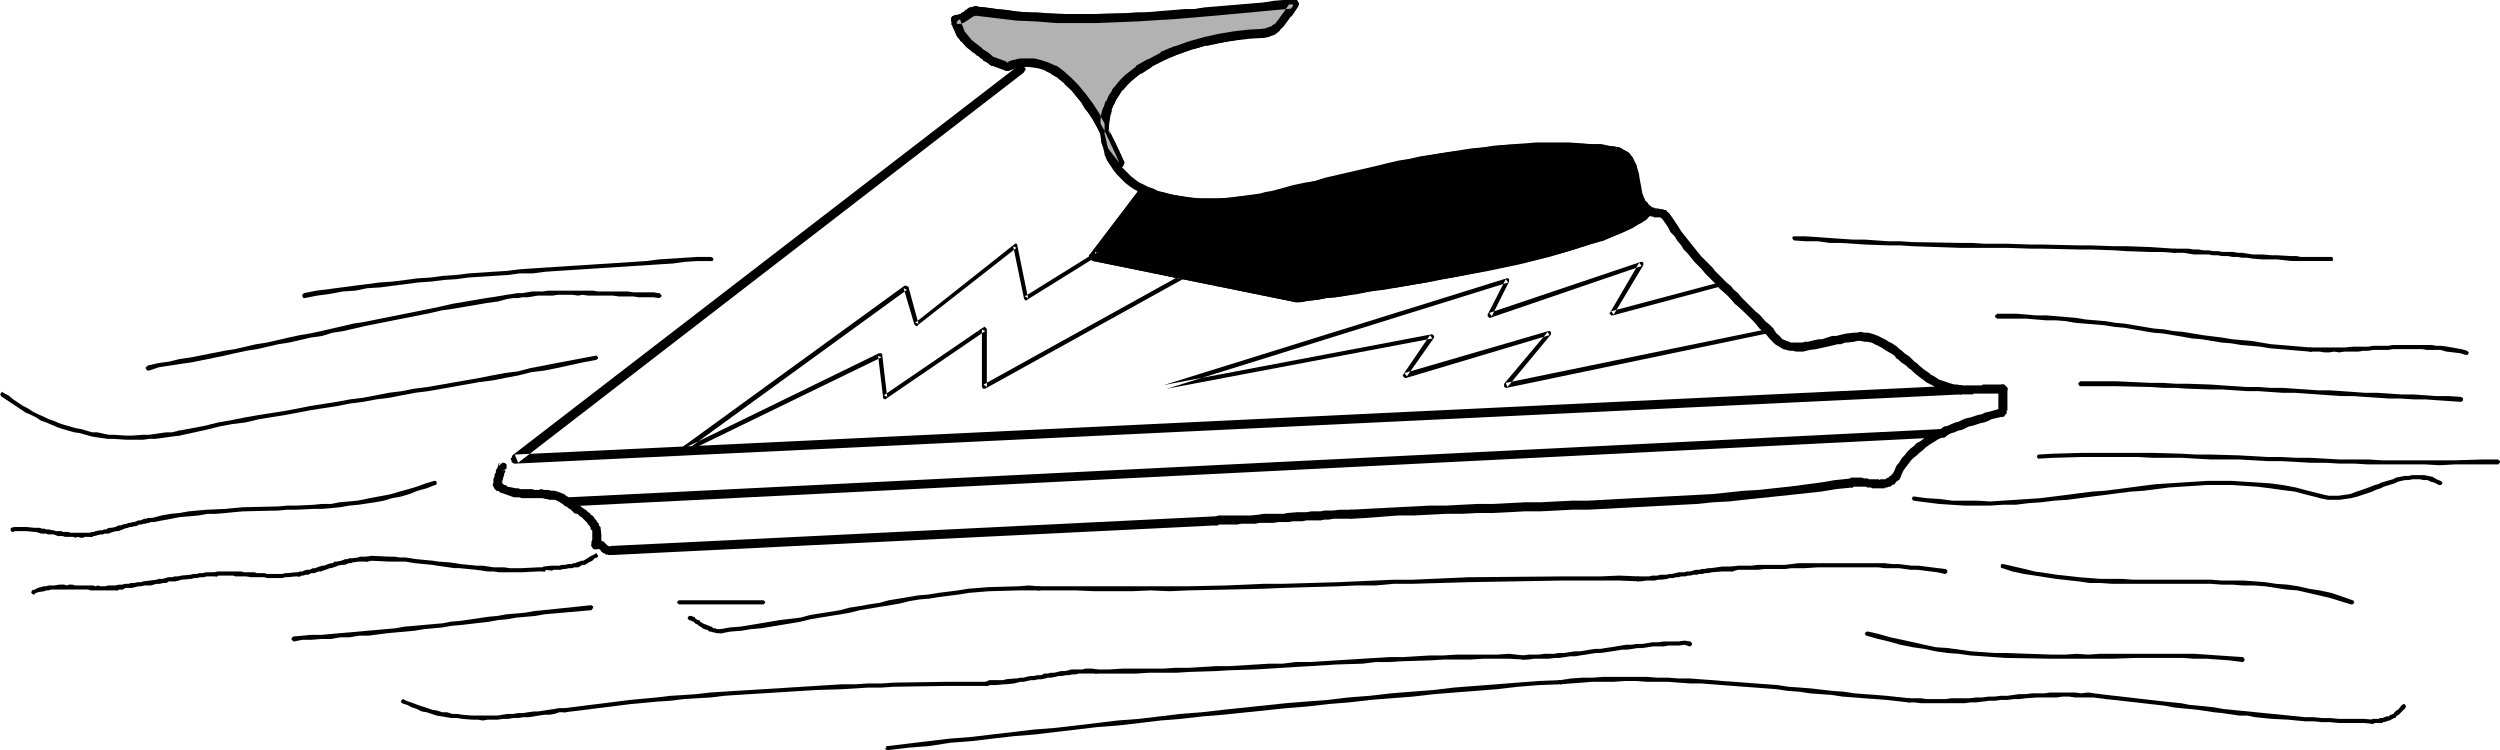 <?xml version="1.0" encoding="UTF-8" standalone="no"?>
<svg
   version="1.0"
   width="129.766mm"
   height="38.937mm"
   id="svg75"
   sodipodi:docname="Jet Ski 1.wmf"
   xmlns:inkscape="http://www.inkscape.org/namespaces/inkscape"
   xmlns:sodipodi="http://sodipodi.sourceforge.net/DTD/sodipodi-0.dtd"
   xmlns="http://www.w3.org/2000/svg"
   xmlns:svg="http://www.w3.org/2000/svg">
  <sodipodi:namedview
     id="namedview75"
     pagecolor="#ffffff"
     bordercolor="#000000"
     borderopacity="0.25"
     inkscape:showpageshadow="2"
     inkscape:pageopacity="0.0"
     inkscape:pagecheckerboard="0"
     inkscape:deskcolor="#d1d1d1"
     inkscape:document-units="mm" />
  <defs
     id="defs1">
    <pattern
       id="WMFhbasepattern"
       patternUnits="userSpaceOnUse"
       width="6"
       height="6"
       x="0"
       y="0" />
  </defs>
  <path
     style="fill:#000000;fill-opacity:1;fill-rule:evenodd;stroke:none"
     d="m 197.313,12.277 -0.323,0.162 -0.162,0.162 v 0.323 0.323 0.162 l 0.323,0.323 0.162,0.162 h 0.323 0.162 l 0.323,-0.162 0.485,-0.323 h 0.323 l 0.646,-0.162 h 0.646 l 0.646,-0.162 h 1.131 0.646 l 1.131,0.323 h 0.646 l 0.485,0.323 0.646,0.323 0.646,0.323 0.646,0.485 0.646,0.323 0.646,0.485 0.646,0.646 1.454,1.454 0.646,0.808 0.646,0.808 0.646,0.808 0.646,1.131 0.808,0.969 0.808,1.131 0.646,1.292 0.646,1.292 0.808,1.454 1.454,3.069 0.97,1.777 h -0.162 l 0.162,0.162 0.323,0.323 h 0.323 0.162 0.323 l 0.162,-0.162 0.162,-0.323 0.162,-0.323 v -0.162 l -0.162,-0.323 v 0 l -0.808,-1.777 -1.616,-3.069 -0.808,-1.292 -0.646,-1.454 -0.646,-1.292 -0.97,-1.292 -0.646,-0.969 -0.646,-1.131 -0.646,-0.969 -0.808,-0.808 -0.808,-0.969 -1.454,-1.292 -0.646,-0.646 -0.646,-0.646 -0.808,-0.485 -0.646,-0.485 -0.808,-0.485 -0.646,-0.323 -0.646,-0.162 -0.97,-0.323 -1.293,-0.162 -0.646,-0.162 h -1.454 l -0.808,0.162 h -0.485 l -0.808,0.162 -0.646,0.323 -0.808,0.323 z"
     id="path1" />
  <path
     style="fill:#000000;fill-opacity:1;fill-rule:evenodd;stroke:none"
     d="m 194.081,12.6 0.162,0.162 0.323,0.162 h 0.162 l 0.162,-0.162 0.485,-0.162 v -0.323 l 0.162,-0.162 v -0.162 l -0.162,-0.323 -0.162,-0.323 v 0.162 l -0.485,-0.485 -0.323,-0.323 -0.323,-0.162 -0.323,-0.162 -0.162,-0.162 -0.323,-0.323 -0.323,-0.162 -0.323,-0.323 -0.162,-0.162 -0.646,-0.323 -0.485,-0.485 -0.485,-0.485 -0.808,-0.808 -0.162,-0.162 -0.323,-0.323 -0.162,-0.162 -0.323,-0.485 -0.162,-0.162 V 5.492 l -0.162,-0.323 -0.162,-0.323 -0.162,-0.646 -0.162,-0.162 V 3.715 l -0.162,-0.485 -0.162,-0.162 h -0.323 -0.162 -0.162 l -0.485,0.162 -0.162,0.162 V 3.554 3.715 4.039 3.877 4.2 4.846 l 0.162,0.162 0.162,0.485 0.162,0.323 0.162,0.323 0.162,0.323 0.162,0.485 0.323,0.485 0.323,0.323 0.162,0.323 0.323,0.162 0.97,1.131 0.485,0.323 0.485,0.485 0.646,0.323 0.162,0.323 0.485,0.162 0.162,0.162 0.323,0.323 0.323,0.162 0.162,0.323 0.485,0.162 0.323,0.162 z"
     id="path2" />
  <path
     style="fill:#000000;fill-opacity:1;fill-rule:evenodd;stroke:none"
     d="m 187.617,3.069 h -0.323 -0.162 l -0.323,0.162 v 0 l -0.162,0.323 v 0.162 0.323 0.162 l 0.162,0.162 v 0.162 l 0.323,0.162 h 0.162 0.323 0.323 l 0.162,-0.162 h 0.323 v 0 h 0.162 l 0.323,-0.162 0.323,-0.162 0.162,-0.162 h 0.162 l 0.162,-0.162 v 0 l 0.162,-0.162 v 0 0 l 0.646,-0.323 V 3.231 l 0.485,-0.162 v 0 0 l 0.162,-0.162 -0.162,0.162 0.485,-0.323 v 0 l -0.323,0.162 v 0 h -0.162 l 0.323,0.162 h 0.162 l 0.323,-0.162 0.323,-0.162 0.162,-0.323 V 2.262 2.1 1.777 l -0.323,-0.323 -0.162,-0.162 h -0.162 l 0.323,0.162 -0.485,-0.323 -0.485,0.162 -0.646,0.162 v 0 l 0.162,-0.162 -0.323,0.162 -0.323,0.162 -0.162,0.162 -0.162,0.162 h -0.162 l -0.162,0.162 -0.162,0.323 0.323,-0.162 h -0.323 l -0.162,0.162 h -0.162 l -0.162,0.162 -0.162,0.162 v 0 h -0.162 -0.162 l -0.162,0.162 v 0 h -0.323 -0.162 l -0.323,0.162 z"
     id="path3" />
  <path
     style="fill:#000000;fill-opacity:1;fill-rule:evenodd;stroke:none"
     d="m 191.657,1.292 h -0.162 -0.323 l -0.323,0.323 -0.162,0.162 v 0.162 0.323 0.162 l 0.323,0.323 0.162,0.162 0.162,0.162 h 0.162 l 1.778,0.162 1.939,0.323 2.101,0.162 2.101,0.162 1.778,0.162 2.101,0.162 1.939,0.162 3.878,0.162 h 5.979 l 5.818,-0.323 h 1.939 l 1.939,-0.162 h 1.939 l 1.939,-0.162 1.939,-0.162 1.939,-0.162 1.939,-0.162 1.939,-0.162 1.939,-0.162 1.939,-0.162 3.878,-0.485 1.939,-0.162 1.939,-0.162 1.939,-0.162 1.939,-0.162 2.101,-0.162 h 0.162 l 0.323,-0.323 0.162,-0.162 0.162,-0.162 V 0.646 L 254.681,0.485 254.52,0.162 254.197,0 h -0.162 -0.162 -2.101 l -1.939,0.162 -1.939,0.323 -1.939,0.162 -1.939,0.162 -3.878,0.323 -1.939,0.162 -1.939,0.162 -1.939,0.323 h -1.939 l -1.778,0.162 -2.101,0.162 -1.778,0.162 -2.101,0.162 h -1.778 l -1.939,0.162 -5.818,0.162 h -5.979 l -3.717,-0.162 -1.939,-0.162 h -2.101 l -1.939,-0.162 -1.939,-0.323 -1.939,-0.162 -2.101,-0.323 -1.939,-0.162 z"
     id="path4" />
  <path
     style="fill:#000000;fill-opacity:1;fill-rule:evenodd;stroke:none"
     d="m 254.52,1.292 0.162,-0.162 0.162,-0.323 V 0.646 L 254.681,0.485 254.52,0.162 254.197,0 h -0.162 -0.323 -0.162 l -0.162,0.162 -0.162,0.162 V 0.162 l -0.485,0.646 -0.323,0.323 -0.162,0.162 -0.162,0.323 -0.162,0.323 v 0.162 l -0.323,0.323 -0.162,0.162 V 2.746 l -0.323,0.323 -0.323,0.485 -0.162,0.162 -0.162,0.323 -0.646,0.485 -0.162,0.162 -0.162,0.162 -0.162,0.162 -0.162,0.162 h -0.162 l -0.162,0.162 -0.485,0.162 h -0.808 l -0.485,0.485 0.646,-0.323 -0.162,0.162 h -0.323 l -0.162,0.323 -0.162,0.162 v 0.323 0.162 l 0.162,0.323 0.323,0.162 0.162,0.162 h 0.323 l 0.485,-0.323 h -0.162 l 0.485,0.162 0.323,-0.162 0.485,-0.323 h 0.323 l 0.323,-0.162 0.162,-0.323 h 0.323 l 0.162,-0.323 h 0.162 l 0.97,-0.969 V 4.685 l 0.323,-0.162 0.323,-0.485 0.162,-0.162 0.162,-0.323 0.162,-0.323 0.162,-0.162 0.162,-0.323 0.162,-0.162 0.162,-0.162 0.162,-0.323 0.162,-0.162 0.485,-0.485 z"
     id="path5" />
  <path
     style="fill:#000000;fill-opacity:1;fill-rule:evenodd;stroke:none"
     d="m 247.894,7.431 0.323,-0.162 0.162,-0.162 0.162,-0.162 0.162,-0.162 V 6.462 l -0.162,-0.323 -0.162,-0.162 -0.162,-0.162 -0.323,-0.162 h -0.162 v 0 h -1.454 l -1.454,0.162 h -1.293 l -1.454,0.323 -1.454,0.162 -1.454,0.323 -1.616,0.162 -1.293,0.485 -1.616,0.323 -1.293,0.485 -2.909,0.969 -2.747,1.131 -1.293,0.646 -1.293,0.646 -1.293,0.646 -2.262,1.615 -1.778,1.777 -0.97,0.969 -0.808,1.131 -0.485,0.969 -0.646,1.292 -0.485,1.131 -0.323,1.292 -0.162,1.292 -0.162,1.292 0.162,1.454 0.162,1.454 0.485,1.454 v 0.323 l 0.162,0.162 h 0.162 l 0.323,0.162 h 0.162 0.162 l 0.323,-0.162 h 0.162 v -0.162 l 0.162,-0.323 V 29.078 28.755 l -0.323,-1.292 -0.323,-1.292 v -1.292 -1.131 l 0.162,-1.131 0.323,-0.969 0.485,-1.131 0.485,-0.969 0.646,-0.969 0.485,-0.969 0.808,-0.808 1.778,-1.615 2.262,-1.615 0.97,-0.646 1.293,-0.646 1.131,-0.646 2.747,-0.969 2.747,-0.969 1.293,-0.323 1.454,-0.485 1.293,-0.323 1.616,-0.162 1.293,-0.323 1.454,-0.162 1.454,-0.323 1.293,-0.162 h 1.293 1.454 z"
     id="path6" />
  <path
     style="fill:#000000;fill-opacity:1;fill-rule:evenodd;stroke:none"
     d="m 218.16,28.755 -0.162,-0.162 v -0.162 l -0.162,-0.162 h -0.323 -0.162 -0.323 -0.162 l -0.162,0.162 -0.162,0.162 v 0.323 0.162 0.162 0 l 0.162,1.131 0.485,1.131 0.646,0.969 0.646,0.969 0.646,0.808 1.616,1.615 0.808,0.646 0.97,0.646 0.97,0.485 0.97,0.646 1.131,0.323 0.97,0.485 1.293,0.323 1.131,0.323 1.131,0.323 1.131,0.162 1.293,0.162 h 1.293 l 1.293,0.162 h 1.293 l 1.131,0.162 1.293,-0.162 h 1.293 l 3.717,-0.323 2.424,-0.323 1.293,-0.323 1.131,-0.162 1.293,-0.162 v 0 l 0.162,-0.162 0.323,-0.162 v -0.162 l 0.162,-0.162 v -0.162 -0.323 l -0.162,-0.162 v -0.162 l -0.323,-0.162 h -0.162 l -0.162,-0.162 h -0.162 v 0 l -1.293,0.162 -1.131,0.323 -1.131,0.162 -2.424,0.323 -3.717,0.485 h -1.131 -1.293 -1.131 -1.293 l -1.293,-0.162 -1.131,-0.162 -1.131,-0.162 -0.97,-0.162 -1.293,-0.162 -0.97,-0.323 -1.131,-0.323 -0.97,-0.485 -0.97,-0.323 -0.97,-0.485 -0.97,-0.485 -0.646,-0.485 -0.808,-0.646 -1.454,-1.454 -0.646,-0.646 -0.485,-0.969 -0.485,-0.808 -0.485,-0.969 -0.162,-0.808 z"
     id="path7" />
  <path
     style="fill:#000000;fill-opacity:1;fill-rule:evenodd;stroke:none"
     d="m 249.672,37.478 -0.323,0.162 -0.162,0.162 -0.162,0.162 v 0.162 l -0.162,0.323 v 0.162 l 0.162,0.162 0.162,0.162 0.162,0.162 h 0.162 l 0.323,0.162 h 0.162 l 4.04,-1.131 2.101,-0.485 2.101,-0.485 2.101,-0.485 2.101,-0.485 1.939,-0.485 2.101,-0.485 2.101,-0.646 2.101,-0.323 1.939,-0.485 2.101,-0.485 2.101,-0.323 2.101,-0.485 1.939,-0.323 2.101,-0.323 2.101,-0.485 2.101,-0.323 1.939,-0.162 2.101,-0.323 4.202,-0.485 h 1.939 l 2.101,-0.162 2.101,-0.162 h 1.939 4.363 1.939 l 2.101,0.162 2.101,0.162 2.101,0.323 h 0.323 0.162 l 0.162,-0.162 0.323,-0.323 V 29.724 29.401 29.239 l -0.162,-0.323 -0.323,-0.162 h -0.162 l -2.262,-0.485 h -2.101 l -2.101,-0.162 -2.101,-0.162 h -4.363 -2.101 l -1.939,0.162 -2.262,0.162 -1.939,0.162 -2.262,0.162 -1.939,0.323 -2.101,0.162 -2.101,0.323 -2.101,0.323 -1.939,0.323 -2.101,0.323 -2.101,0.323 -2.101,0.485 -2.101,0.323 -2.101,0.485 -1.939,0.485 -2.101,0.485 -2.101,0.485 -2.101,0.485 -2.101,0.485 -2.101,0.485 -1.939,0.646 -2.101,0.323 -2.262,0.485 -4.04,1.131 z"
     id="path8" />
  <path
     style="fill:#000000;fill-opacity:1;fill-rule:evenodd;stroke:none"
     d="m 316.412,28.755 h -0.323 -0.162 l -0.162,0.162 -0.323,0.323 v 0.162 0.323 0.162 l 0.162,0.162 0.323,0.323 h 0.162 0.646 l 0.323,0.162 0.323,0.162 0.323,0.162 0.646,0.485 0.162,0.162 0.162,0.162 0.323,0.646 0.162,0.323 0.323,0.808 v 0.323 l 0.162,0.646 0.162,0.323 v 0.323 0.646 l 0.162,0.485 0.162,0.485 v 0.485 l 0.162,0.969 0.323,0.323 v 0.485 l 0.485,1.131 0.323,0.323 0.323,0.485 0.323,0.323 0.323,0.485 0.646,0.485 h 0.323 0.162 0.162 0.323 l 0.162,-0.162 0.162,-0.162 v -0.162 l 0.162,-0.162 V 41.193 l -0.162,-0.162 -0.162,-0.162 -0.162,-0.162 -0.485,-0.323 -0.162,-0.323 -0.162,-0.323 -0.485,-0.323 -0.162,-0.323 -0.323,-0.646 -0.162,-0.485 -0.162,-0.323 v -0.485 -0.485 l -0.162,-0.485 -0.162,-0.485 v -0.323 l -0.162,-0.485 v -0.485 -0.646 l -0.162,-0.323 -0.162,-0.485 -0.162,-0.485 -0.162,-0.485 -0.162,-0.485 -0.485,-0.808 -0.323,-0.323 -0.323,-0.485 -0.97,-0.485 -0.485,-0.323 -0.485,-0.162 -0.646,-0.162 h -0.646 z"
     id="path9" />
  <path
     style="fill:#000000;fill-opacity:1;fill-rule:evenodd;stroke:none"
     d="m 324.008,40.709 -0.162,-0.162 h -0.162 -0.323 l -0.323,0.162 -0.162,0.162 -0.162,0.323 v 0.162 0.162 l 0.162,0.485 0.162,0.162 h 0.485 -0.162 -0.162 l 0.485,0.162 0.323,0.162 h 0.162 0.162 l 0.162,0.162 h 0.162 0.162 0.485 -0.162 v 0 h 0.646 v 0.162 h 0.162 v 0 0 h 0.162 v 0 h -0.162 l 0.323,0.162 -0.162,-0.162 0.162,0.162 0.162,0.162 0.162,0.162 h 0.162 0.323 l 0.162,-0.162 0.162,-0.162 0.162,-0.162 0.162,-0.162 V 42.486 l -0.162,-0.323 v -0.162 l -0.162,-0.162 -0.162,-0.162 -0.323,-0.323 v 0 -0.162 h -0.323 -0.162 v 0 l -0.162,-0.162 h -0.646 l -0.323,-0.162 -0.323,0.162 h 0.162 v -0.162 h -0.323 -0.162 v 0 l -0.162,-0.162 h -0.323 l 0.323,0.162 -0.323,-0.162 -0.646,-0.162 z"
     id="path10" />
  <path
     style="fill:#000000;fill-opacity:1;fill-rule:evenodd;stroke:none"
     d="m 327.563,42.001 -0.162,-0.162 -0.162,-0.162 -0.323,-0.162 h -0.162 l -0.162,0.162 h -0.162 l -0.162,0.162 -0.162,0.162 -0.162,0.162 v 0.323 0.162 l 0.162,0.162 v 0.162 l 0.485,0.646 0.646,0.969 0.485,0.969 0.808,0.808 0.485,0.808 0.808,0.969 0.485,0.808 0.808,0.808 0.646,0.808 0.646,0.808 0.808,0.808 0.646,0.646 0.646,0.808 0.808,0.808 0.808,0.808 0.646,0.646 0.646,0.808 0.808,0.646 0.808,0.646 0.646,0.808 0.646,0.808 0.808,0.646 1.454,1.292 0.646,0.646 0.646,0.646 1.293,1.615 0.646,0.485 0.646,0.646 0.646,0.808 0.808,0.808 -0.162,-0.162 0.162,0.162 0.323,0.162 h 0.162 0.323 0.162 l 0.162,-0.162 0.162,-0.162 v -0.323 l 0.162,-0.162 v -0.162 l -0.162,-0.162 v -0.323 h -0.162 l -0.646,-0.646 -0.485,-0.808 -0.808,-0.808 -0.646,-0.485 -1.293,-1.454 -0.808,-0.646 -0.646,-0.646 -1.454,-1.454 -0.646,-0.646 -0.646,-0.808 -0.808,-0.646 -0.646,-0.808 -0.808,-0.646 -0.646,-0.646 -0.808,-0.808 -0.808,-0.808 -0.485,-0.646 -0.808,-0.808 -0.808,-0.808 -0.646,-0.646 -0.646,-0.808 -0.646,-0.808 -0.646,-0.808 -0.646,-0.808 -0.646,-0.808 -0.646,-0.808 -0.485,-0.808 -0.646,-0.969 -0.646,-0.969 z"
     id="path11" />
  <path
     style="fill:#000000;fill-opacity:1;fill-rule:evenodd;stroke:none"
     d="m 349.056,65.909 -0.162,-0.162 h -0.162 -0.162 -0.323 l -0.323,0.162 -0.162,0.162 -0.162,0.162 v 0.162 0.323 l 0.323,0.323 v 0.162 l 0.323,0.323 0.485,0.323 1.131,0.646 0.646,0.162 0.646,0.162 h 0.646 l 0.485,0.162 h 1.454 l 0.646,-0.162 0.646,-0.162 1.293,-0.162 0.646,-0.162 0.808,-0.162 2.101,-0.485 0.646,-0.162 h 0.646 l 0.808,-0.323 h 0.485 l 1.293,-0.162 0.646,-0.162 h 0.646 l 0.646,0.162 h 0.485 l 0.97,0.162 0.646,0.323 v 0 h 0.162 0.323 0.162 l 0.323,-0.323 0.162,-0.162 v -0.162 -0.323 -0.162 l -0.323,-0.323 -0.162,-0.162 v 0 l -0.808,-0.323 -1.131,-0.323 h -0.808 l -0.646,-0.162 -0.808,0.162 h -0.485 l -1.454,0.162 -0.808,0.162 -0.646,0.162 -0.646,0.162 h -0.808 l -1.939,0.646 h -0.646 l -0.808,0.162 -1.293,0.323 h -0.646 l -0.485,0.162 h -1.131 -0.646 -0.485 l -0.323,-0.162 -0.485,-0.162 -0.808,-0.323 -0.323,-0.323 z"
     id="path12" />
  <path
     style="fill:#000000;fill-opacity:1;fill-rule:evenodd;stroke:none"
     d="m 368.448,65.909 h -0.162 -0.323 -0.162 l -0.162,0.162 -0.162,0.162 -0.162,0.162 v 0.162 0.323 0.162 l 0.162,0.162 0.162,0.162 0.162,0.162 v 0 l 0.323,0.162 0.97,0.485 0.485,0.323 0.485,0.323 1.131,0.646 0.485,0.323 0.323,0.485 0.485,0.323 0.485,0.485 0.485,0.323 0.485,0.323 0.485,0.485 0.485,0.323 0.485,0.485 0.97,0.808 0.646,0.485 0.485,0.323 0.323,0.323 0.646,0.323 0.646,0.323 0.485,0.323 0.646,0.323 1.131,0.323 0.485,0.323 h 0.646 l 0.646,0.162 h 0.646 l 0.646,0.323 h 0.323 l 0.323,-0.162 0.162,-0.162 0.162,-0.162 v -0.162 -0.323 -0.162 -0.162 l -0.162,-0.162 -0.162,-0.162 -0.162,-0.162 h -0.323 0.162 l -0.808,-0.162 h -0.485 l -0.646,-0.162 -0.485,-0.162 -0.485,-0.162 -0.97,-0.323 -0.485,-0.162 -0.485,-0.323 -0.485,-0.323 -0.646,-0.323 -0.323,-0.323 -0.485,-0.323 -0.485,-0.323 -0.97,-0.808 -0.485,-0.485 -0.485,-0.323 -0.485,-0.485 -0.485,-0.485 -0.485,-0.323 -0.485,-0.323 -0.485,-0.485 -0.485,-0.323 -0.485,-0.485 -0.97,-0.646 -0.646,-0.323 -0.485,-0.323 -1.293,-0.646 z"
     id="path13" />
  <path
     style="fill:#000000;fill-opacity:1;fill-rule:evenodd;stroke:none"
     d="m 384.608,75.602 h -0.162 l -0.323,0.162 -0.162,0.162 v 0.162 l -0.162,0.162 v 0.162 0.162 l 0.162,0.323 v 0.162 l 0.162,0.162 h 0.323 l 0.162,0.162 h 2.424 l 0.162,-0.162 h 1.778 0.162 4.04 l 0.323,-0.323 0.323,-0.323 v -0.485 l -0.323,-0.323 -0.323,-0.323 h -0.323 -3.878 l -0.162,0.162 h -1.778 -0.162 z"
     id="path14" />
  <path
     style="fill:#000000;fill-opacity:1;fill-rule:evenodd;stroke:none"
     d="m 393.819,76.41 v -0.323 l -0.323,-0.323 -0.323,-0.323 h -0.485 l -0.323,0.323 -0.323,0.323 v 3.069 0 0 0.646 0 -0.162 0.485 0.162 -0.162 0.162 0.162 h -0.162 v 0.485 l 0.485,-0.808 -0.323,0.323 -0.162,0.162 v 0.162 0.162 0.323 l 0.323,0.323 0.162,0.162 h 0.162 0.323 0.162 l 0.646,-0.808 -0.162,0.162 0.162,-0.162 v 0 -0.162 -0.162 l 0.162,-0.162 v -0.323 -0.323 -0.323 -0.323 -0.323 z"
     id="path15" />
  <path
     style="fill:#000000;fill-opacity:1;fill-rule:evenodd;stroke:none"
     d="m 393.011,81.74 h 0.162 l 0.162,-0.323 0.162,-0.162 0.162,-0.162 v -0.162 l -0.162,-0.162 v -0.323 l -0.162,-0.162 -0.323,-0.162 h -0.162 -0.162 -0.162 v 0 l -2.262,0.646 -0.808,0.162 -0.646,0.323 -0.808,0.162 -1.454,0.485 -0.808,0.162 -0.808,0.323 -0.646,0.323 -0.646,0.162 -0.808,0.323 -0.646,0.323 -0.808,0.162 -0.646,0.485 -0.646,0.162 -0.808,0.485 -0.646,0.323 -1.293,0.969 -0.646,0.485 -0.646,0.323 -0.646,0.646 -0.646,0.485 -0.485,0.485 -0.646,0.808 -0.485,0.485 -0.485,0.808 -0.646,0.808 -0.323,0.808 -0.485,0.969 v -0.162 0.162 0.323 0.323 l 0.162,0.162 0.162,0.162 0.323,0.162 h 0.162 l 0.485,-0.162 0.162,-0.162 v -0.162 l 0.162,-0.162 0.323,-0.808 0.323,-0.646 0.485,-0.646 0.485,-0.646 0.485,-0.646 0.485,-0.485 0.646,-0.485 0.485,-0.485 0.646,-0.485 0.485,-0.485 0.646,-0.485 0.485,-0.323 0.808,-0.485 0.485,-0.323 0.646,-0.323 0.808,-0.162 0.646,-0.485 0.646,-0.323 0.646,-0.162 0.646,-0.323 0.808,-0.162 0.646,-0.323 0.646,-0.323 0.808,-0.162 1.454,-0.485 0.808,-0.162 0.808,-0.323 0.646,-0.323 2.101,-0.485 z"
     id="path16" />
  <path
     style="fill:#000000;fill-opacity:1;fill-rule:evenodd;stroke:none"
     d="m 372.649,93.856 0.162,-0.162 v -0.323 -0.162 l -0.162,-0.162 v -0.162 l -0.162,-0.162 -0.323,-0.162 h -0.162 l -0.323,0.162 h -0.162 l -0.162,0.162 -0.162,0.162 0.162,-0.162 -0.485,0.485 -0.323,0.162 v 0.162 h -0.162 l -0.323,0.162 -0.162,0.162 h -0.323 -0.162 -0.485 l -0.323,0.162 v -0.162 h -0.485 -0.323 -0.323 -0.323 -0.485 l -0.323,-0.162 h -0.646 l -0.485,-0.162 h -0.162 -0.323 -0.323 -0.323 -0.97 l -0.485,0.485 0.485,-0.323 -0.162,0.162 h -0.162 l -0.323,0.485 v 0.162 0.162 0.323 l 0.162,0.162 0.323,0.162 0.323,0.162 h 0.162 l 0.485,-0.323 h -0.162 l 0.162,0.162 h 0.485 0.323 0.162 0.323 0.323 0.485 l 0.323,0.162 h 0.646 l 0.323,0.162 h 0.323 0.485 0.162 0.323 0.485 0.646 l 0.162,-0.162 h 0.323 l 0.323,-0.162 h 0.323 l 0.323,-0.323 0.485,-0.162 0.162,-0.162 v -0.162 l 0.808,-0.646 z"
     id="path17" />
  <path
     style="fill:#000000;fill-opacity:1;fill-rule:evenodd;stroke:none"
     d="m 363.438,95.633 0.162,-0.162 h 0.162 l 0.323,-0.485 V 94.825 94.664 94.341 l -0.162,-0.162 -0.323,-0.162 -0.323,-0.162 h -0.162 l -3.07,0.323 -2.909,0.485 -6.141,0.808 -3.07,0.323 -2.909,0.323 -2.909,0.162 -3.07,0.323 -3.07,0.323 -3.07,0.162 -3.07,0.162 -3.07,0.162 -6.141,0.323 -3.07,0.162 -2.909,0.162 -3.07,0.162 h -3.07 l -3.232,0.162 -3.07,0.162 h -3.07 l -6.141,0.323 h -3.07 l -3.232,0.162 -2.909,0.162 h -3.232 l -3.07,0.162 -3.232,0.162 -6.141,0.323 -3.07,0.162 h -0.162 l -0.162,0.162 -0.323,0.323 -0.162,0.162 v 0.323 l 0.162,0.162 v 0.162 l 0.323,0.323 0.323,0.162 h 0.162 l 2.909,-0.162 6.302,-0.485 h 3.07 l 3.232,-0.162 3.07,-0.162 h 3.07 l 3.07,-0.162 h 3.07 l 3.232,-0.162 2.909,-0.162 h 3.07 l 3.232,-0.162 3.07,-0.162 h 3.07 l 3.232,-0.162 2.909,-0.162 3.07,-0.162 6.141,-0.323 3.07,-0.162 3.07,-0.162 3.07,-0.323 3.07,-0.162 2.909,-0.323 3.07,-0.323 3.07,-0.323 3.07,-0.323 5.979,-0.646 2.909,-0.485 z"
     id="path18" />
  <path
     style="fill:#000000;fill-opacity:1;fill-rule:evenodd;stroke:none"
     d="m 265.185,101.772 0.162,-0.162 h 0.323 l 0.162,-0.323 0.162,-0.162 v -0.323 -0.162 l -0.162,-0.323 -0.323,-0.162 -0.162,-0.162 h -0.323 0.162 -2.262 l -1.454,0.162 h -0.808 -0.808 l -0.808,0.162 h -0.97 -0.808 l -0.97,0.162 h -0.808 -0.97 l -1.939,0.162 -0.808,0.162 h -0.97 -1.131 -0.808 -0.97 l -0.97,0.162 -1.616,0.162 h -1.778 -0.808 -0.808 -2.909 l -0.646,0.323 0.162,-0.162 -0.162,0.162 h -0.162 l -0.323,0.162 v 0.162 l -0.162,0.323 v 0.162 0.162 l 0.162,0.162 v 0.323 h 0.323 l 0.162,0.162 h 0.162 0.323 l 0.323,-0.162 h 2.909 0.646 l 0.808,-0.162 h 1.778 0.97 l 0.808,-0.162 h 0.808 0.97 0.97 l 0.97,-0.162 h 0.97 0.97 l 0.97,-0.162 h 0.808 0.97 l 0.808,-0.162 h 0.97 0.808 0.97 l 0.808,-0.162 h 0.808 l 0.97,-0.162 h 1.454 z"
     id="path19" />
  <path
     style="fill:#000000;fill-opacity:1;fill-rule:evenodd;stroke:none"
     d="m 238.683,103.064 h 0.162 l 0.162,-0.162 0.323,-0.323 0.162,-0.162 v -0.323 l -0.162,-0.162 v -0.162 l -0.323,-0.323 -0.323,-0.162 h -0.162 l -118.614,5.816 -0.162,0.162 h -0.162 l -0.323,0.323 -0.162,0.162 v 0.323 l 0.162,0.162 v 0.162 l 0.323,0.323 0.162,0.162 h 0.323 z"
     id="path20" />
  <path
     style="fill:#000000;fill-opacity:1;fill-rule:evenodd;stroke:none"
     d="m 120.392,108.718 h 0.162 l 0.162,-0.323 v -0.162 l 0.162,-0.162 v -0.323 l -0.162,-0.162 v -0.162 l -0.162,-0.162 h -0.323 l -0.162,-0.162 h -0.323 l -0.162,0.162 0.485,-0.162 h -0.485 v 0.162 h 0.162 l -0.323,-0.162 0.162,0.162 v 0 0 0 l -0.485,-0.323 -0.646,-0.646 v 0 l -0.162,-0.162 h -0.162 l 0.162,0.162 -0.323,-0.162 v 0 -0.162 l -1.616,0.162 -0.323,0.808 0.646,-0.808 -0.485,0.323 v 0.162 l -0.162,0.162 v 0.323 l 0.162,0.162 0.162,0.323 0.323,0.162 h 0.162 0.162 0.162 l 0.646,-0.808 -0.323,0.485 h -0.323 v 0.162 l 0.323,0.162 -0.162,-0.162 0.485,0.323 -0.162,-0.162 0.162,0.162 v 0 0 l 0.162,0.323 v -0.162 0.162 l 0.485,0.323 h 0.162 l 0.323,0.323 0.162,-0.162 0.162,0.162 h 0.485 0.323 z"
     id="path21" />
  <path
     style="fill:#000000;fill-opacity:1;fill-rule:evenodd;stroke:none"
     d="m 116.19,106.618 -0.162,0.323 v 0.162 l 0.162,0.323 0.162,0.162 0.162,0.162 h 0.323 0.323 0.162 l 0.162,-0.162 0.162,-0.162 0.162,-0.162 v -0.323 -0.485 l 0.162,-0.323 v -0.485 -0.808 l -0.162,-1.454 -0.323,-0.323 v -0.323 l -0.323,-0.323 -0.162,-0.323 -0.323,-0.323 -0.162,-0.323 -0.323,-0.323 -0.323,-0.162 -0.162,-0.323 -0.323,-0.162 -0.162,-0.162 -0.323,-0.323 -0.323,-0.162 -0.646,-0.485 -0.323,-0.323 -0.162,-0.162 h -0.323 l -0.162,-0.323 -0.323,-0.323 h -0.323 l -0.485,-0.485 -0.485,-0.162 0.485,0.162 h -0.162 l -0.162,-0.162 h -0.323 l -0.162,0.162 h -0.162 l -0.323,0.162 v 0.162 l -0.162,0.162 v 0.323 l 0.162,0.323 v 0.162 l 0.162,0.162 0.646,0.162 h -0.162 l 0.162,0.162 0.323,0.323 h 0.162 l 0.323,0.323 0.162,0.162 0.323,0.323 0.323,0.162 h 0.323 l 0.323,0.323 0.162,0.162 0.323,0.162 0.323,0.323 0.162,0.162 0.323,0.323 0.162,0.162 0.162,0.162 0.162,0.323 0.162,0.162 0.162,0.162 0.162,0.323 v 0.323 l 0.323,0.162 v 0.808 0.646 0.323 l -0.162,0.485 v 0.646 z"
     id="path22" />
  <path
     style="fill:#000000;fill-opacity:1;fill-rule:evenodd;stroke:none"
     d="m 110.696,99.026 0.323,0.323 h 0.323 0.162 l 0.323,-0.162 0.162,-0.323 0.162,-0.162 v -0.323 -0.162 l -0.162,-0.162 -0.162,-0.162 v 0 l -0.485,-0.485 -0.323,-0.162 -0.323,-0.323 -0.485,-0.162 -0.808,-0.323 -0.646,-0.162 h -0.323 -0.323 l -0.485,-0.162 h -0.485 -0.323 l -0.646,-0.162 -0.485,0.162 h -0.808 l -0.485,-0.162 h -0.97 -0.485 -0.485 -0.323 l -0.485,-0.162 h -0.485 l -1.616,-0.323 -0.323,-0.323 h -0.323 l -0.323,-0.323 -0.485,-0.162 h 0.162 -0.162 l -0.162,-0.162 H 97.606 l -0.162,0.162 h -0.162 l -0.323,0.485 v 0.162 0.162 0.323 l 0.162,0.162 0.162,0.162 0.162,0.162 h 0.323 l 0.323,0.323 0.485,0.162 0.485,0.162 1.778,0.646 h 0.646 0.485 l 0.323,0.162 h 0.646 0.323 0.97 0.485 0.97 0.485 0.323 l 0.485,0.162 h 0.323 l 0.485,0.162 h 0.485 0.323 0.323 l 0.646,0.323 0.323,0.162 0.162,0.162 0.323,0.162 z"
     id="path23" />
  <path
     style="fill:#000000;fill-opacity:1;fill-rule:evenodd;stroke:none"
     d="m 97.283,96.118 0.162,0.162 h 0.162 0.162 0.323 l 0.162,-0.162 0.162,-0.162 0.162,-0.162 v -0.162 -0.323 -0.162 -0.162 l -0.162,-0.323 v 0.162 0.162 -0.162 0.162 0.162 -0.485 h 0.162 v -0.162 0 l -0.162,-0.162 h 0.162 l 0.162,-0.646 v -0.162 l 0.162,-0.162 v -0.162 -0.323 l 0.162,-0.162 v -0.162 l -0.162,0.162 0.323,-0.323 -0.162,-0.162 -0.485,0.162 0.808,-0.485 v -0.323 -0.162 -0.323 l -0.162,-0.162 -0.323,-0.162 h -0.323 -0.162 l -0.323,0.162 h -0.162 l -0.162,0.485 0.808,-0.646 -0.808,0.162 -0.162,0.808 v 0 l -0.323,0.485 v 0.162 0.323 0 l -0.162,0.162 -0.162,0.485 h 0.162 l -0.162,0.162 -0.162,0.485 v 0.162 0 0.162 0.323 l -0.162,0.485 0.162,0.323 v 0 l 0.323,0.485 z"
     id="path24" />
  <path
     style="fill:#000000;fill-opacity:1;fill-rule:evenodd;stroke:none"
     d="m 224.462,38.609 0.162,-0.162 v -0.323 -0.162 -0.162 l -0.162,-0.323 -0.323,-0.162 -0.323,-0.162 h -0.162 l -0.162,0.162 h -0.323 v 0.323 l -9.211,12.116 -0.162,0.162 -0.162,0.162 v 0.323 l 0.162,0.162 0.162,0.323 0.323,0.162 0.162,0.162 39.754,8.077 h 0.323 0.162 0.162 l 0.162,-0.162 0.162,-0.323 0.162,-0.162 v -0.162 l -0.162,-0.162 v -0.323 l -0.162,-0.162 -0.162,-0.162 h -0.323 l -39.754,-8.239 0.485,1.292 z"
     id="path25" />
  <path
     style="fill:#000000;fill-opacity:1;fill-rule:evenodd;stroke:none"
     d="m 254.358,57.671 h -0.162 l -0.485,0.162 -0.162,0.485 v 0.485 l 0.162,0.323 0.485,0.162 h 0.162 l 0.808,-0.485 -0.323,0.323 0.323,0.162 0.808,-0.162 1.131,-0.162 1.454,-0.162 1.616,-0.323 1.778,-0.162 2.101,-0.323 2.262,-0.485 2.424,-0.323 2.586,-0.485 2.747,-0.323 2.909,-0.485 2.909,-0.485 2.909,-0.646 3.07,-0.485 3.07,-0.646 3.07,-0.646 5.979,-1.292 2.909,-0.646 2.909,-0.808 2.747,-0.646 2.747,-0.808 4.848,-1.615 2.262,-0.808 1.939,-0.808 1.778,-0.969 1.778,-0.808 1.131,-0.969 0.97,-0.808 h 0.162 l 0.323,-0.485 v -0.162 l -0.162,-0.162 v -0.323 l -0.323,-0.162 -0.323,-0.162 h -0.162 -0.162 l -0.323,0.162 -0.162,0.162 0.162,-0.162 -0.97,0.808 -1.131,0.808 -1.616,0.808 -1.616,0.808 -1.939,0.808 -2.101,0.808 -2.424,0.808 -2.424,0.808 -2.747,0.646 -2.747,0.808 -2.747,0.646 -2.909,0.646 -5.979,1.454 -3.07,0.485 -3.07,0.646 -3.07,0.646 -2.909,0.485 -2.909,0.485 -2.747,0.485 -2.747,0.485 -2.586,0.323 -2.586,0.485 -2.262,0.323 -1.939,0.323 -1.939,0.162 -1.616,0.323 -1.454,0.162 -1.131,0.162 -0.808,0.162 -0.808,0.162 -0.485,0.485 z"
     id="path26" />
  <path
     style="fill:#000000;fill-opacity:1;fill-rule:evenodd;stroke:none"
     d="m 200.869,14.216 0.162,-0.323 0.162,-0.162 v -0.323 l -0.162,-0.162 -0.162,-0.162 -0.323,-0.323 h -0.162 -0.162 -0.323 l -0.162,0.162 -99.222,76.41 -0.162,0.485 -0.162,0.162 v 0.162 l 0.162,0.162 v 0.323 l 0.485,0.323 h 0.162 0.162 l 283.446,-13.57 0.323,-0.162 h 0.162 l 0.323,-0.323 v -0.323 -0.162 -0.162 -0.323 l -0.485,-0.162 -0.162,-0.162 h -0.162 l -283.608,13.57 0.646,1.615 z"
     id="path27" />
  <path
     style="fill:#000000;fill-opacity:1;fill-rule:evenodd;stroke:none"
     d="m 111.181,97.572 h -0.162 l -0.162,0.162 -0.323,0.323 -0.162,0.162 v 0.323 l 0.162,0.162 v 0.162 l 0.323,0.323 0.162,0.162 h 0.323 l 269.872,-13.57 h 0.162 0.162 l 0.323,-0.485 0.162,-0.162 V 84.971 l -0.162,-0.162 v -0.323 l -0.323,-0.162 -0.162,-0.162 h -0.323 z"
     id="path28" />
  <path
     style="fill:#000000;fill-opacity:1;fill-rule:evenodd;stroke:none"
     d="m 132.512,88.687 v 0.162 0 l -0.162,0.162 v 0.323 h 0.162 v 0 l 0.162,0.162 h 0.162 0.162 v 0 l 44.925,-32.632 -0.646,-0.323 2.101,7.108 0.162,0.162 v 0 l 0.162,0.162 v 0 h 0.323 v 0 -0.162 l 19.392,-15.185 -0.646,-0.323 2.101,10.177 0.162,0.323 v 0 l 0.162,0.162 h 0.162 l 0.162,-0.162 v 0 l 13.251,-8.239 -0.323,0.162 17.291,4.039 v -0.808 l -38.784,21.485 0.646,0.485 V 64.455 h -0.162 v -0.162 h -0.162 v -0.162 h -0.323 v 0.162 h -0.162 l -19.392,13.246 0.646,0.323 -0.97,-8.239 v -0.162 0 l -0.162,-0.162 v 0 h -0.162 -0.162 -0.162 l -39.754,19.385 -0.162,0.162 v 0 l -0.162,0.162 v 0.162 l 0.162,0.162 v 0.162 h 0.162 0.162 0.162 l 39.915,-19.385 -0.646,-0.323 0.97,8.077 v 0.162 0.162 h 0.162 v 0 l 0.162,0.162 h 0.162 v 0 l 0.162,-0.162 19.392,-13.246 -0.646,-0.323 v 11.308 0 l 0.162,0.162 v 0 0.162 h 0.162 0.162 0.162 v 0 l 38.784,-21.485 h 0.162 v 0 l 0.162,-0.162 v -0.162 0 -0.162 -0.162 h -0.162 l -0.162,-0.162 v 0 l -17.291,-4.039 h -0.162 -0.162 -0.162 l -13.251,8.239 0.646,0.323 -2.101,-10.339 v 0 -0.162 l -0.162,-0.162 v 0 h -0.162 -0.162 v 0 l -0.162,0.162 -19.392,15.347 0.646,0.162 -1.939,-7.108 V 56.217 h -0.162 -0.162 v -0.162 h -0.162 v 0 h -0.162 -0.162 z"
     id="path29" />
  <path
     style="fill:#000000;fill-opacity:1;fill-rule:evenodd;stroke:none"
     d="m 228.664,75.44 v 0 l -0.162,0.162 v 0 0.162 0.162 0.162 0 l 0.162,0.162 v 0 h 0.323 l 66.902,-20.839 -0.485,-0.646 -3.555,6.946 v 0.162 0.162 0 l 0.162,0.162 0.162,0.162 h 0.162 l 29.734,-10.177 -0.485,-0.646 -5.656,9.693 -0.162,0.162 v 0.162 h 0.162 v 0.162 l 0.162,0.162 v 0 h 0.323 l 21.008,-5.654 h -0.323 l 9.211,9.046 0.162,-0.646 -51.066,10.5 0.323,0.808 8.565,-10.339 v 0 -0.162 -0.162 -0.162 h -0.162 v -0.162 h -0.162 -0.162 l -28.28,8.239 0.485,0.646 5.333,-7.592 v 0 -0.323 l -0.162,-0.162 v 0 l -0.162,-0.162 h -0.162 l -52.035,9.854 -0.323,0.162 v 0 0.162 0.162 0.162 l 0.162,0.162 v 0 h 0.323 l 52.035,-9.854 -0.485,-0.646 -5.171,7.592 v 0.162 h -0.162 v 0.162 0.162 h 0.162 v 0.162 h 0.162 v 0.162 h 0.162 0.162 l 28.118,-8.4 -0.323,-0.646 -8.565,10.177 v 0 0.162 0.162 0 0.162 0.162 h 0.162 l 0.162,0.162 v 0 h 0.162 l 51.066,-10.662 v 0 h 0.162 l 0.162,-0.162 v -0.162 0 -0.162 0 -0.162 -0.162 l -9.211,-9.046 -0.162,-0.162 h -0.162 v 0 h -0.162 l -21.17,5.654 0.485,0.646 5.818,-9.693 v -0.162 0 -0.162 0 -0.162 l -0.162,-0.162 h -0.162 v 0 h -0.162 v 0 l -29.734,10.016 0.485,0.646 3.394,-6.785 v -0.162 -0.162 0 -0.162 0 l -0.162,-0.162 v 0 h -0.162 -0.162 z"
     id="path30" />
  <path
     style="fill:#000000;fill-opacity:1;fill-rule:evenodd;stroke:none"
     d="m 323.523,41.355 -0.808,0.808 -1.293,0.969 -1.616,0.808 -1.616,0.808 -1.939,0.808 -2.262,0.969 -2.262,0.646 -2.586,0.808 -2.586,0.808 -2.747,0.808 -5.979,1.292 -5.979,1.292 -6.141,1.292 -5.979,1.131 -2.909,0.485 -2.747,0.485 -2.747,0.485 -2.586,0.323 -2.424,0.323 -2.262,0.485 -2.101,0.323 -1.939,0.162 -1.616,0.323 -1.293,0.162 -1.131,0.162 -0.97,0.162 h -0.485 -0.162 l -39.754,-8.239 9.211,-12.116 3.878,0.485 2.586,0.485 2.747,0.485 2.747,0.162 2.909,0.162 2.909,-0.162 2.747,-0.323 2.747,-0.485 2.747,-0.485 8.242,-2.1 8.403,-1.939 8.242,-1.939 8.242,-1.454 4.04,-0.646 4.202,-0.646 4.202,-0.323 4.04,-0.323 4.202,-0.162 h 4.202 l 4.202,0.162 4.202,0.485 1.131,0.162 0.97,0.485 0.646,0.485 0.485,0.646 0.485,0.646 0.323,0.808 0.323,1.777 0.323,1.939 0.485,1.939 0.323,0.808 0.485,0.808 0.646,0.646 z"
     id="path31" />
  <path
     style="fill:#000000;fill-opacity:1;fill-rule:evenodd;stroke:none"
     d="m 323.038,42.001 -0.162,-1.292 -0.808,0.969 v -0.162 l -1.131,0.808 v 0 l -1.454,0.969 V 43.132 l -1.616,0.808 v 0 l -1.939,0.808 -2.262,0.969 v 0 l -2.262,0.646 -2.586,0.808 -2.586,0.808 -2.747,0.808 v -0.162 l -5.818,1.454 -5.979,1.292 -6.141,1.292 -5.979,0.969 v 0 l -2.909,0.646 -2.747,0.485 -2.747,0.323 -2.586,0.485 -2.424,0.323 -2.262,0.323 -2.101,0.323 -1.939,0.323 -1.616,0.162 -1.293,0.162 -1.131,0.323 h -0.808 l -0.485,0.162 v 0 h -0.162 0.162 l -39.754,-8.239 0.485,1.292 9.211,-12.116 -0.808,0.323 3.878,0.485 v 0 l 2.586,0.646 v 0 l 2.747,0.323 v 0 l 2.909,0.323 v 0 h 2.909 v 0 l 2.909,-0.162 h 0.162 l 2.747,-0.323 2.747,-0.485 h 0.162 l 2.586,-0.485 8.403,-2.1 8.242,-1.939 8.242,-1.777 8.242,-1.615 v 0 l 4.04,-0.646 4.202,-0.485 h -0.162 l 4.202,-0.485 4.202,-0.323 h -0.162 l 4.202,-0.162 h 4.202 v 0 l 4.04,0.323 4.363,0.323 h -0.162 l 1.131,0.323 -0.162,-0.162 0.97,0.485 -0.162,-0.162 0.646,0.485 -0.162,-0.162 0.485,0.646 v 0 l 0.323,0.646 v -0.162 l 0.323,0.808 h -0.162 l 0.485,1.777 v -0.162 l 0.323,1.939 v 0 l 0.485,1.939 v 0.162 l 0.323,0.808 0.162,0.162 0.323,0.646 0.162,0.162 0.485,0.808 0.162,0.162 0.808,0.485 1.131,-1.292 -0.808,-0.646 0.162,0.162 -0.646,-0.808 v 0.162 l -0.323,-0.808 v 0.162 l -0.323,-0.969 v 0.162 l -0.323,-1.777 v 0 l -0.323,-1.777 v -0.162 l -0.485,-1.777 v -0.162 l -0.323,-0.646 -0.162,-0.162 -0.323,-0.808 -0.162,-0.162 -0.485,-0.646 h -0.162 l -0.646,-0.485 -0.323,-0.162 -0.808,-0.485 h -0.162 l -1.131,-0.162 h -0.162 l -4.202,-0.485 -4.202,-0.162 v 0 h -4.202 l -4.202,0.162 v 0 l -4.202,0.162 -4.04,0.485 h -0.162 l -4.04,0.646 -4.202,0.485 v 0 l -8.403,1.615 -8.08,1.939 -8.403,1.939 -8.242,1.939 -2.747,0.646 h 0.162 l -2.747,0.323 -2.909,0.323 v 0 l -2.747,0.162 v 0 h -2.909 0.162 l -2.909,-0.162 v 0 l -2.586,-0.485 v 0 l -2.586,-0.646 v 0 l -4.04,-0.485 h -0.162 l -0.162,0.162 h -0.323 v 0.323 l -9.211,12.116 -0.162,0.162 -0.162,0.162 v 0.323 l 0.162,0.162 v 0.162 l 0.162,0.162 0.162,0.162 0.323,0.162 39.754,8.077 h 0.162 0.162 0.162 0.485 l 0.808,-0.162 1.131,-0.162 1.454,-0.162 1.616,-0.323 1.939,-0.162 2.101,-0.323 2.262,-0.323 2.262,-0.485 2.747,-0.323 2.747,-0.485 2.747,-0.485 2.909,-0.485 v 0 l 5.979,-1.131 6.141,-1.131 6.141,-1.292 5.818,-1.454 v 0 l 2.747,-0.808 2.586,-0.808 2.586,-0.808 2.262,-0.646 h 0.162 l 2.262,-0.969 1.939,-0.808 v 0 l 1.778,-0.808 v 0 l 1.454,-0.969 h 0.162 l 1.293,-0.808 v -0.162 l 0.97,-0.808 v 0 l 0.162,-0.323 0.162,-0.162 v -0.162 l -0.162,-0.323 -0.162,-0.162 v -0.162 z"
     id="path32" />
  <path
     style="fill:#b2b2b2;fill-opacity:1;fill-rule:evenodd;stroke:none"
     d="m 217.352,29.078 -0.323,-1.454 -0.323,-1.292 v -1.292 -1.292 l 0.323,-1.292 0.162,-1.131 0.485,-1.131 0.646,-0.969 0.485,-1.131 0.808,-0.969 0.808,-0.808 0.97,-0.969 1.939,-1.615 2.262,-1.454 2.586,-1.292 2.586,-1.131 2.747,-0.969 2.909,-0.808 2.909,-0.485 2.909,-0.485 2.909,-0.323 2.586,-0.162 1.131,-0.323 0.808,-0.323 0.808,-0.646 0.808,-0.808 1.293,-1.777 0.646,-0.969 0.646,-0.969 -7.757,0.646 -7.757,0.808 -7.757,0.646 -7.757,0.485 -7.757,0.323 h -3.878 l -3.878,-0.162 -3.878,-0.162 -4.04,-0.323 -3.878,-0.323 -4.04,-0.646 -0.485,0.162 -0.323,0.162 -0.97,0.646 -0.97,0.646 -0.646,0.162 h -0.646 l 0.485,1.454 0.485,1.131 0.808,1.131 0.808,0.969 2.101,1.615 1.293,0.969 1.131,0.808 3.07,1.131 1.293,-0.485 1.293,-0.162 1.293,-0.162 h 1.293 l 1.293,0.323 1.293,0.485 1.454,0.646 1.293,0.969 1.293,1.131 1.454,1.454 1.454,1.615 1.293,1.939 1.616,2.262 1.454,2.585 1.454,3.069 1.454,3.231 z"
     id="path33" />
  <path
     style="fill:#000000;fill-opacity:1;fill-rule:evenodd;stroke:none"
     d="m 217.998,28.431 0.162,0.323 -0.323,-1.292 v 0 l -0.162,-1.292 v 0 l -0.162,-1.292 v 0.162 l 0.162,-1.292 v 0.162 l 0.162,-1.292 v 0.162 l 0.323,-1.131 h -0.162 l 0.485,-1.131 v 0.162 l 0.485,-1.131 0.646,-0.969 v 0 l 0.646,-0.969 v 0.162 l 0.808,-0.969 v 0 l 0.808,-0.808 v 0 l 1.939,-1.615 v 0.162 l 2.262,-1.454 h -0.162 l 2.586,-1.292 v 0 l 2.586,-1.131 v 0 l 2.747,-0.969 2.909,-0.808 -0.162,0.162 2.909,-0.646 v 0 l 2.909,-0.485 2.747,-0.323 v 0 l 2.747,-0.162 v 0 l 0.97,-0.162 0.323,-0.162 0.97,-0.323 0.162,-0.162 0.808,-0.646 V 5.816 l 0.808,-0.808 v 0 l 1.293,-1.777 h 0.162 l 0.646,-0.969 0.646,-0.969 V 0.969 l 0.162,-0.162 V 0.646 L 254.681,0.485 254.52,0.162 254.358,0 h -0.162 -0.162 -0.162 l -15.514,1.454 -7.757,0.646 -7.757,0.485 v 0 l -7.757,0.162 -3.878,0.162 -3.878,-0.162 v 0 l -3.878,-0.162 -3.878,-0.323 -4.04,-0.485 v 0 l -3.878,-0.485 h -0.323 -0.323 l -0.323,0.162 v 0 l -0.485,0.162 v 0 l -0.97,0.646 -1.131,0.646 h 0.323 l -0.485,0.162 h 0.162 -0.97 l -0.323,0.162 -0.162,0.323 v 0.485 0 l 0.485,1.454 v 0.162 l 0.485,1.131 0.162,0.323 0.808,0.969 0.808,0.969 0.162,0.162 2.101,1.615 v 0 l 1.293,0.969 1.131,0.808 0.162,0.162 3.07,1.131 h 0.323 0.162 0.162 l 1.293,-0.485 h -0.162 l 1.293,-0.162 h -0.162 l 1.293,-0.162 h -0.162 l 1.293,0.162 v 0 l 1.293,0.162 h -0.162 l 1.454,0.485 h -0.162 l 1.293,0.646 h -0.162 l 1.454,0.808 h -0.162 l 1.454,1.131 h -0.162 l 1.454,1.292 v 0 l 1.454,1.777 v -0.162 l 1.293,1.939 v 0 l 1.454,2.262 v 0 l 1.454,2.585 v 0 l 1.454,2.908 1.454,3.231 1.454,-0.969 -2.262,-2.908 -1.293,1.131 2.262,2.908 0.162,0.162 0.162,0.162 h 0.323 0.162 0.323 l 0.162,-0.162 0.162,-0.162 v -0.162 l 0.162,-0.323 v -0.162 l -0.162,-0.323 -1.454,-3.231 -1.454,-2.908 h -0.162 l -1.454,-2.585 v -0.162 l -1.454,-2.262 v 0 l -1.454,-1.939 v 0 l -1.454,-1.777 v 0 l -1.454,-1.454 v 0 l -1.454,-1.292 v 0 l -1.293,-0.969 h -0.162 l -1.454,-0.646 v 0 l -1.454,-0.485 v 0 l -1.293,-0.323 h -0.162 -1.293 -0.162 -1.131 -0.162 l -1.293,0.323 h -0.162 l -1.293,0.485 h 0.646 l -3.07,-1.131 0.162,0.162 -1.131,-0.969 -1.293,-0.808 h 0.162 l -2.101,-1.615 v 0 l -0.808,-0.969 -0.808,-0.969 0.162,0.162 -0.485,-1.292 v 0.162 l -0.485,-1.454 -0.808,1.131 h 0.646 v 0 h 0.323 l 0.485,-0.162 0.323,-0.162 0.97,-0.646 0.97,-0.646 -0.162,0.162 0.485,-0.162 h -0.323 0.485 -0.323 l 4.04,0.485 v 0 l 4.04,0.485 3.878,0.162 4.04,0.323 v 0 h 3.878 3.878 l 7.757,-0.323 h 0.162 l 7.757,-0.485 7.595,-0.646 15.675,-1.454 -0.808,-1.292 -0.646,0.969 -0.646,0.969 v 0 l -1.293,1.777 v 0 l -0.646,0.808 V 4.685 l -0.808,0.646 0.162,-0.162 -0.97,0.323 h 0.323 l -1.131,0.162 h 0.162 l -2.747,0.162 v 0 l -2.909,0.323 -2.909,0.485 v 0 l -2.909,0.646 v 0 l -2.909,0.808 -2.747,0.969 h -0.162 l -2.747,1.131 v 0.162 l -2.424,1.292 h -0.162 l -2.262,1.292 v 0.162 l -2.101,1.615 v 0 l -0.97,0.969 v 0 l -0.808,0.969 v 0 l -0.808,0.969 v 0.162 l -0.646,0.969 -0.485,1.131 h -0.162 l -0.323,1.131 -0.162,0.162 -0.323,1.131 v 0 l -0.162,1.292 v 0 1.292 0.162 1.292 0.162 l 0.162,1.292 v 0.162 l 0.485,1.292 v 0.162 l 0.162,0.162 z"
     id="path34" />
  <path
     style="fill:#000000;fill-opacity:1;fill-rule:evenodd;stroke:none"
     d="m 117.16,109.364 0.162,-0.162 v 0 -0.162 l -0.162,-0.323 v 0 l -0.162,-0.162 h -0.162 l -0.162,0.162 v 0 l -0.646,0.323 -0.323,0.162 -0.485,0.323 -0.808,0.485 h -0.323 l -0.97,0.323 -0.323,0.162 h -0.323 l -0.323,0.162 h -0.323 -0.323 l -0.646,0.162 h -0.808 l -0.162,0.162 h -0.323 -0.323 -0.323 -0.485 -0.323 l -1.454,0.162 -0.323,0.162 h 0.323 -0.162 v 0 l -0.162,0.162 v 0 l -0.162,0.162 v 0.162 l 0.162,0.162 h 0.162 v 0.162 h 0.162 0.162 l 0.162,-0.162 v -0.162 l 1.293,0.162 0.323,-0.162 h 0.323 0.323 0.323 0.485 l 0.323,-0.162 h 0.485 l 0.808,-0.162 h 0.323 0.323 l 0.323,-0.162 h 0.323 0.485 l 0.808,-0.485 h 0.485 l 0.808,-0.485 0.646,-0.323 0.323,-0.323 0.162,-0.162 z"
     id="path35" />
  <path
     style="fill:#000000;fill-opacity:1;fill-rule:evenodd;stroke:none"
     d="m 106.817,112.11 v 0 h 0.162 v -0.162 -0.162 h 0.162 v -0.323 h -0.162 v -0.162 h -0.162 v 0 h -0.162 v 0 h -1.131 l -3.232,0.162 h -2.262 l -1.131,-0.162 h -0.97 -1.131 l -0.97,-0.162 -1.131,-0.162 h -1.131 l -3.232,-0.323 -0.97,-0.162 -1.131,-0.162 -2.262,-0.162 -0.97,-0.162 -3.394,-0.323 -0.97,-0.162 -1.131,-0.162 h -1.131 l -0.97,-0.162 h -1.131 l -3.394,-0.162 -0.97,0.162 h 0.162 -0.162 l -0.162,0.162 v 0 l -0.162,0.162 v 0 0.323 0.162 h 0.162 v 0 l 0.162,0.162 h 0.162 v 0 l 0.808,-0.162 3.394,0.162 h 1.131 0.97 1.131 l 0.97,0.162 0.97,0.162 3.394,0.323 0.97,0.162 2.262,0.323 1.131,0.162 h 0.97 l 3.232,0.323 1.131,0.162 1.131,0.162 h 1.131 l 1.131,0.162 h 0.97 1.131 2.262 l 3.232,-0.162 h 1.131 z"
     id="path36" />
  <path
     style="fill:#000000;fill-opacity:1;fill-rule:evenodd;stroke:none"
     d="m 72.074,110.172 v 0 l 0.162,-0.162 v 0 l 0.162,-0.162 v 0 -0.323 0 l -0.162,-0.162 v 0 l -0.162,-0.162 H 70.619 l -0.323,0.162 -1.293,0.162 h -0.485 l -0.323,0.162 h -0.485 l -0.323,0.162 -0.485,0.162 -0.808,0.162 h -0.485 l -0.323,0.323 h -0.323 l -0.646,0.162 -0.323,0.162 -0.485,0.162 h -0.323 l -0.485,0.162 -0.485,0.162 -0.323,0.162 h -0.485 l -0.323,0.162 -0.485,0.162 h -0.485 l -0.485,0.162 -0.323,0.162 h -0.485 l -0.323,0.162 v 0 0 l -0.162,0.162 v 0 l -0.162,0.162 v 0.162 l 0.162,0.162 v 0 0.162 h 0.162 0.162 0.162 l 0.323,-0.162 h 0.323 l 0.485,-0.162 h 0.485 l 0.323,-0.162 0.323,-0.162 h 0.646 l 0.323,-0.162 0.485,-0.162 h 0.485 l 0.323,-0.162 0.485,-0.162 0.485,-0.162 0.323,-0.162 h 0.323 l 0.485,-0.162 0.485,-0.162 0.323,-0.162 0.808,-0.162 h 0.485 l 0.485,-0.162 0.323,-0.162 h 0.485 l 0.323,-0.162 1.293,-0.162 h 0.323 z"
     id="path37" />
  <path
     style="fill:#000000;fill-opacity:1;fill-rule:evenodd;stroke:none"
     d="m 58.661,113.08 h 0.323 v -0.162 -0.162 -0.162 -0.162 l -0.162,-0.162 v 0 h -0.323 0.162 -0.646 l -1.616,0.162 h -0.485 l -0.485,0.162 h -0.485 -0.485 -0.646 -1.454 l -0.485,-0.162 h -1.454 l -0.485,-0.162 h -0.646 -0.97 -0.485 l -0.485,-0.162 h -1.131 -0.485 -1.454 -0.323 -1.293 l -0.485,0.162 h 0.162 -0.162 v 0 h -0.162 v 0.323 0.162 0.162 0 l 0.323,0.162 v 0 h 0.162 l 0.323,-0.162 h 0.97 0.485 1.454 l 0.485,0.162 h 1.131 0.485 0.485 l 0.97,0.162 h 0.485 0.646 1.454 l 0.485,0.162 h 1.454 0.646 0.485 0.485 l 0.485,-0.162 h 0.485 l 1.616,-0.162 z"
     id="path38" />
  <path
     style="fill:#000000;fill-opacity:1;fill-rule:evenodd;stroke:none"
     d="m 42.501,113.08 v 0 h 0.162 v -0.162 l 0.162,-0.162 v -0.162 l -0.162,-0.162 v -0.162 h -0.162 -0.162 v 0 h -1.293 -0.646 l -0.646,0.162 h -0.646 l -0.485,0.162 h -0.646 l -0.646,0.162 -1.778,0.162 -0.646,0.162 h -0.646 l -0.485,0.162 h -0.808 l -0.485,0.162 -0.646,0.162 h -0.646 l -0.485,0.162 -1.293,0.162 -1.293,0.162 -0.485,0.162 H 26.987 l -0.646,0.162 h -0.646 l -0.485,0.162 h -0.646 l -0.646,0.162 h -0.646 l -0.485,0.162 v 0 h -0.162 v 0.162 h -0.162 v 0.162 0.162 0.162 0.162 h 0.162 v 0 l 0.162,0.162 h 0.162 v 0 l 0.485,-0.162 h 0.646 l 0.485,-0.323 h 0.808 0.485 l 0.646,-0.162 0.646,-0.162 h 0.485 l 0.646,-0.162 h 1.293 l 1.131,-0.323 h 0.646 l 0.646,-0.162 h 0.646 l 0.485,-0.323 h 0.646 0.646 l 0.646,-0.162 0.485,-0.162 1.939,-0.162 0.646,-0.162 h 0.485 l 0.646,-0.162 h 0.646 l 0.646,-0.162 h 0.485 1.293 z"
     id="path39" />
  <path
     style="fill:#000000;fill-opacity:1;fill-rule:evenodd;stroke:none"
     d="m 22.947,115.826 h 0.162 v -0.162 0 l 0.162,-0.162 v -0.162 -0.162 -0.162 h -0.162 v 0 l -0.162,-0.162 h -0.162 v 0 h -1.616 l -0.485,0.162 h -0.97 l -0.485,-0.162 -0.485,0.162 -0.485,-0.162 h -0.485 -0.485 -0.485 -0.646 -1.454 l -0.485,-0.162 h -0.646 l -0.485,0.162 -0.485,-0.162 h -0.97 l -0.97,0.162 H 10.019 9.534 l -0.485,0.162 H 8.565 l -1.131,0.323 -0.646,0.323 -0.323,0.162 v -0.162 l -0.162,0.162 v 0 l -0.162,0.323 v 0.162 0 l 0.162,0.162 0.162,0.162 h 0.323 v -0.162 l 0.323,-0.162 0.485,-0.162 1.131,-0.162 0.323,-0.162 h 0.485 l 0.485,-0.162 h 0.646 0.646 0.323 0.97 0.485 0.485 0.646 0.485 1.454 0.646 0.485 l 0.485,0.162 h 0.485 0.485 0.485 0.485 1.131 0.485 1.454 z"
     id="path40" />
  <path
     style="fill:#000000;fill-opacity:1;fill-rule:evenodd;stroke:none"
     d="m 375.558,97.41 h -0.162 -0.162 v 0.162 0 l -0.162,0.162 v 0.162 l 0.162,0.162 v 0 l 0.162,0.162 v 0 l 2.424,0.323 2.586,0.323 2.424,0.162 2.586,0.162 h 2.424 2.586 l 2.424,-0.162 h 2.586 l 2.586,-0.323 2.424,-0.162 2.586,-0.323 2.586,-0.162 2.424,-0.323 2.424,-0.323 2.586,-0.323 2.424,-0.323 2.586,-0.323 2.424,-0.162 2.586,-0.323 2.424,-0.323 2.424,-0.162 2.586,-0.162 2.424,-0.162 h 2.586 2.424 l 2.424,0.162 2.424,0.162 2.586,0.323 2.262,0.323 2.586,0.323 2.424,0.646 2.586,0.646 h 0.162 0.162 v 0 l 0.162,-0.162 v 0 -0.323 0 l -0.162,-0.162 v -0.162 h -0.162 l -2.586,-0.646 -2.424,-0.646 -2.586,-0.485 -2.424,-0.323 -2.424,-0.162 -2.586,-0.162 -2.424,-0.162 h -2.424 -2.586 l -2.424,0.162 -2.586,0.162 -2.424,0.162 -2.586,0.162 -2.586,0.323 -2.424,0.323 -2.424,0.323 -2.586,0.323 -2.424,0.162 -2.586,0.323 -2.424,0.323 -2.586,0.323 -2.586,0.323 -2.424,0.162 -2.424,0.162 -2.586,0.162 -2.424,0.162 -2.586,-0.162 h -2.424 -2.424 l -2.424,-0.323 -2.586,-0.162 z"
     id="path41" />
  <path
     style="fill:#000000;fill-opacity:1;fill-rule:evenodd;stroke:none"
     d="m 455.388,96.925 h -0.162 -0.162 v 0.162 h -0.162 v 0.162 0.323 0 l 0.162,0.162 v 0 h 0.162 v 0 l 0.646,0.162 0.808,0.162 h 0.646 1.616 l 2.262,-0.323 1.293,-0.323 1.454,-0.485 1.454,-0.485 0.646,-0.323 0.97,-0.323 0.646,-0.323 2.101,-0.646 0.646,-0.323 0.646,-0.162 0.808,-0.162 h 0.646 l 0.808,-0.162 h 1.454 l 0.646,0.162 h 0.808 l 0.646,0.323 0.646,0.162 0.97,0.485 h 0.162 0.162 0.162 v -0.162 l 0.162,-0.162 v -0.162 -0.162 h -0.162 l -0.162,-0.162 -0.808,-0.323 -0.808,-0.485 -0.808,-0.162 -0.808,-0.162 h -0.808 -1.616 l -0.646,0.162 h -0.808 l -0.808,0.162 -0.808,0.162 -0.646,0.323 -2.262,0.646 -0.646,0.323 -0.646,0.162 -0.808,0.323 -1.293,0.485 -1.454,0.485 -1.293,0.485 -2.262,0.323 h -1.454 -0.485 l -0.808,-0.162 z"
     id="path42" />
  <path
     style="fill:#000000;fill-opacity:1;fill-rule:evenodd;stroke:none"
     d="m 135.582,120.834 h -0.162 -0.162 -0.162 v 0.162 l -0.162,0.162 v 0.162 0.162 h 0.162 v 0.162 h 0.162 v 0 l 0.323,0.162 h 0.162 l 0.162,0.162 h 0.162 l 0.323,0.323 0.162,0.162 h 0.323 v 0.162 l 0.808,0.485 0.162,0.162 0.323,0.162 0.646,0.162 0.323,0.323 h 0.323 v 0 l 0.485,0.162 h 0.162 l 0.485,0.162 h 0.162 0.162 0.646 0.162 v 0 l 0.162,-0.162 v 0 -0.162 -0.162 0 -0.162 h -0.162 v 0 l -0.162,-0.162 h -0.162 v 0 h -0.323 -0.162 -0.162 l -0.485,-0.162 h -0.162 -0.162 l -0.323,-0.323 h -0.162 l -0.323,-0.162 -0.485,-0.162 -0.323,-0.162 h -0.162 l -0.808,-0.485 -0.162,-0.323 h -0.162 -0.162 l -0.485,-0.323 v -0.162 l -0.323,-0.162 h -0.162 l -0.162,-0.162 h -0.485 z"
     id="path43" />
  <path
     style="fill:#000000;fill-opacity:1;fill-rule:evenodd;stroke:none"
     d="m 141.4,123.418 h -0.162 v 0.162 0 l -0.162,0.162 v 0 0.323 0 l 0.162,0.162 v 0 h 0.162 0.162 l 1.778,-0.323 2.101,-0.162 1.939,-0.323 1.939,-0.162 1.939,-0.323 1.939,-0.323 3.878,-0.646 1.939,-0.485 1.939,-0.323 1.939,-0.323 2.101,-0.323 1.778,-0.323 1.939,-0.485 1.939,-0.323 1.939,-0.323 1.939,-0.323 1.939,-0.323 1.939,-0.485 1.939,-0.323 1.939,-0.162 1.939,-0.323 3.878,-0.485 1.939,-0.323 3.878,-0.323 5.818,-0.162 h 2.101 1.939 0.162 v 0 h 0.162 l 0.162,-0.162 v 0 -0.323 0 l -0.162,-0.162 v -0.162 h -0.162 -0.162 l -1.939,-0.162 -2.101,0.162 -5.818,0.162 -4.04,0.323 -1.939,0.323 -3.878,0.485 -1.939,0.323 -1.939,0.162 -1.939,0.323 -1.939,0.323 -1.939,0.323 -1.778,0.485 -2.101,0.323 -1.778,0.323 -2.101,0.323 -1.778,0.485 -1.939,0.323 -2.101,0.323 -1.939,0.323 -1.778,0.485 -4.04,0.485 -1.939,0.323 -1.939,0.323 -1.939,0.323 -1.939,0.323 -2.101,0.162 z"
     id="path44" />
  <path
     style="fill:#000000;fill-opacity:1;fill-rule:evenodd;stroke:none"
     d="m 203.777,115.018 v 0 h -0.162 l -0.162,0.162 v 0 0.162 0.323 0 0.162 h 0.162 0.162 7.272 l 3.717,0.162 h 7.272 l 3.717,-0.162 3.717,0.162 3.555,-0.162 7.434,-0.162 7.434,-0.162 3.555,-0.162 11.15,-0.323 3.555,-0.162 h 3.717 l 3.555,-0.323 h 3.717 l 10.989,-0.323 18.422,-0.323 h 7.434 3.717 l 3.717,0.162 v 0 l 0.162,-0.162 v 0 h 0.162 v -0.162 -0.323 0 l -0.162,-0.162 v 0 l -0.162,-0.162 v 0 l -3.717,-0.162 -3.717,0.162 h -7.434 l -18.422,0.162 -10.989,0.485 h -3.717 l -3.555,0.162 -3.717,0.162 -3.555,0.162 -11.15,0.323 h -3.555 l -7.434,0.323 -7.434,0.162 h -3.555 -3.717 -3.717 -7.272 -3.717 z"
     id="path45" />
  <path
     style="fill:#000000;fill-opacity:1;fill-rule:evenodd;stroke:none"
     d="m 321.422,113.08 h -0.162 l -0.162,0.162 v 0 h -0.162 v 0.162 0.323 0 l 0.162,0.162 v 0 l 0.162,0.162 h 0.646 l 1.131,-0.162 h 0.485 0.646 0.485 l 0.646,-0.162 h 0.646 l 1.131,-0.162 0.485,-0.162 h 0.646 l 0.646,-0.162 h 0.485 l 0.485,-0.162 h 0.808 l 0.485,-0.162 h 0.485 l 0.646,-0.162 h 0.646 l 0.485,-0.162 h 0.646 l 0.485,-0.162 h 0.646 l 0.646,-0.162 2.101,-0.162 h 1.939 l 0.162,-0.162 v 0 l 0.162,-0.162 v 0 -0.323 -0.162 h -0.162 v 0 l -0.162,-0.162 h -0.162 -1.778 l -2.262,0.323 h -0.485 l -0.808,0.162 h -0.485 l -0.485,0.162 h -0.646 l -0.646,0.162 -0.485,0.162 h -0.646 l -0.485,0.162 h -0.646 -0.485 l -0.646,0.162 -0.646,0.162 h -0.485 l -0.646,0.162 h -1.131 l -0.646,0.162 h -0.485 -0.485 l -0.646,0.162 h -0.485 -1.131 z"
     id="path46" />
  <path
     style="fill:#000000;fill-opacity:1;fill-rule:evenodd;stroke:none"
     d="m 339.683,111.141 v 0 l -0.162,0.162 v 0 l -0.162,0.162 v 0 0.323 0 l 0.162,0.162 v 0 l 0.162,0.162 h 0.162 l 1.131,-0.323 h 2.586 1.293 l 1.293,-0.162 h 1.293 1.293 1.454 l 1.293,-0.162 h 1.293 1.293 l 2.586,-0.162 h 1.293 1.293 1.454 1.293 5.01 1.454 l 1.293,0.162 h 1.454 1.293 l 2.424,0.323 h 1.293 l 1.293,0.162 2.586,0.323 1.454,0.323 h 0.162 l 0.162,-0.162 v 0 l 0.162,-0.162 v 0 -0.162 0 -0.162 -0.162 h -0.162 v 0 l -0.162,-0.162 -1.454,-0.162 -2.586,-0.323 -1.293,-0.162 h -1.293 l -2.586,-0.323 h -1.293 l -1.454,-0.162 h -1.293 -1.454 -5.01 -1.293 -1.454 -1.293 -1.293 -2.586 -1.293 l -1.293,0.162 -1.293,0.162 h -1.454 -1.293 -1.293 -1.293 l -1.293,0.162 h -2.586 z"
     id="path47" />
  <path
     style="fill:#000000;fill-opacity:1;fill-rule:evenodd;stroke:none"
     d="m 79.346,137.311 -0.162,-0.162 h -0.162 l -0.162,0.162 v 0 l -0.162,0.162 v 0.323 0 l 0.162,0.162 v 0 l 0.97,0.323 0.97,0.485 0.97,0.323 0.97,0.485 0.97,0.162 0.97,0.323 0.97,0.323 0.97,0.162 0.97,0.162 0.97,0.162 h 1.131 l 0.97,0.162 1.939,0.162 h 1.131 l 0.97,0.162 0.97,-0.162 h 0.97 0.97 l 1.131,-0.162 h 0.97 l 0.97,-0.162 h 0.97 l 0.97,-0.162 h 1.131 l 0.97,-0.162 0.97,-0.162 1.131,-0.162 h 0.97 l 0.97,-0.162 0.97,-0.323 h 1.131 0.162 v 0 l 0.162,-0.162 v 0 -0.162 -0.162 0 -0.162 h -0.162 v 0 l -0.162,-0.162 h -0.162 0.162 -1.293 l -0.808,0.162 -1.131,0.162 -0.97,0.162 -1.131,0.162 h -0.808 l -1.131,0.162 -0.97,0.162 h -0.97 l -0.97,0.162 h -1.131 l -0.97,0.162 -0.97,0.162 h -0.97 -0.97 -0.97 -0.97 -1.131 l -1.939,-0.162 -0.97,-0.162 H 88.718 l -0.97,-0.323 h -0.97 l -0.97,-0.323 -0.97,-0.162 -0.97,-0.323 -0.97,-0.323 -0.97,-0.323 -0.808,-0.323 -0.97,-0.323 z"
     id="path48" />
  <path
     style="fill:#000000;fill-opacity:1;fill-rule:evenodd;stroke:none"
     d="m 110.696,138.927 -0.162,0.162 v 0 h -0.162 v 0.162 0 0.162 0.162 0 l 0.162,0.162 v 0 h 0.162 0.162 l 5.171,-0.646 5.171,-0.646 2.586,-0.323 5.171,-0.485 2.586,-0.162 2.586,-0.323 2.586,-0.162 2.747,-0.162 2.586,-0.323 2.424,-0.162 5.171,-0.323 2.586,-0.162 2.586,-0.162 2.586,-0.162 2.586,-0.162 5.171,-0.162 2.586,-0.162 2.586,-0.162 h 2.586 l 2.424,-0.162 10.342,-0.162 h 8.08 v -0.162 h 0.162 v -0.162 h 0.162 v -0.323 h -0.162 v -0.162 h -0.162 v 0 h -0.162 -7.918 l -10.342,0.162 -2.424,0.162 h -2.586 l -2.586,0.162 h -2.586 l -5.171,0.323 -2.586,0.162 -2.586,0.162 -2.586,0.162 -2.586,0.162 -2.586,0.162 -2.747,0.162 -2.424,0.162 -2.586,0.162 -2.747,0.323 -2.424,0.162 -2.586,0.162 -2.747,0.323 -5.171,0.485 -2.586,0.323 -5.171,0.646 z"
     id="path49" />
  <path
     style="fill:#000000;fill-opacity:1;fill-rule:evenodd;stroke:none"
     d="m 193.597,133.757 h -0.162 -0.162 v 0 0.162 h -0.162 v 0.323 l 0.162,0.162 v 0 h 0.162 v 0.162 h 0.323 l 0.485,-0.162 h 1.131 l 1.616,-0.162 h 0.485 l 1.454,-0.162 0.646,-0.162 0.646,-0.162 h 0.646 l 0.646,-0.162 0.808,-0.162 h 0.646 l 0.646,-0.162 h 0.646 l 0.808,-0.162 0.485,-0.162 h 0.646 l 0.808,-0.162 0.646,-0.162 h 0.646 l 0.808,-0.162 h 0.485 l 0.808,-0.162 h 0.646 l 0.646,-0.162 h 0.646 0.646 1.293 0.646 0.323 v 0 l 0.162,-0.162 v 0 -0.162 -0.162 -0.162 -0.162 h -0.162 v 0 h -0.162 v 0 l -0.808,-0.162 h -1.293 l -0.646,0.162 h -0.808 -0.646 -0.646 l -0.646,0.162 -0.646,0.162 h -0.808 l -0.646,0.162 -0.646,0.162 h -0.646 l -0.646,0.162 h -0.646 l -0.646,0.323 h -0.808 l -0.646,0.162 h -0.646 l -0.808,0.162 -0.485,0.162 h -0.646 l -0.808,0.162 h -0.485 l -1.616,0.162 -0.485,0.162 h -1.454 -1.293 l -0.646,0.323 z"
     id="path50" />
  <path
     style="fill:#000000;fill-opacity:1;fill-rule:evenodd;stroke:none"
     d="m 215.089,131.334 h -0.162 v 0 h -0.162 v 0.162 l -0.162,0.162 v 0.162 l 0.162,0.162 v 0 0.162 h 0.162 2.747 2.586 2.586 l 2.586,-0.162 h 2.586 2.747 l 2.586,-0.162 5.171,-0.162 2.586,-0.162 5.333,-0.162 2.586,-0.162 2.586,-0.162 2.586,-0.162 2.747,-0.162 5.171,-0.323 5.171,-0.162 2.586,-0.323 h 2.747 l 2.586,-0.162 5.333,-0.162 2.586,-0.162 h 2.586 2.586 l 2.747,-0.162 h 2.586 2.424 l 2.909,0.162 v 0 h 0.162 v -0.162 h 0.162 v -0.162 -0.162 -0.162 l -0.162,-0.162 v 0 h -0.162 v 0 l -2.909,-0.323 -2.424,0.162 h -2.586 -2.747 -2.586 l -2.586,0.162 h -2.586 l -5.333,0.323 h -2.586 l -2.747,0.162 -2.586,0.162 -5.171,0.323 -5.171,0.323 h -2.747 l -2.586,0.323 h -2.586 l -2.586,0.162 -5.333,0.323 h -2.586 l -5.171,0.323 h -2.586 l -2.747,0.162 h -2.586 -2.586 -2.586 l -2.586,0.162 z"
     id="path51" />
  <path
     style="fill:#000000;fill-opacity:1;fill-rule:evenodd;stroke:none"
     d="m 298.96,128.588 h -0.162 -0.162 v 0 l -0.162,0.162 v 0.162 0.162 0 l 0.162,0.162 v 0.162 h 0.162 0.162 0.808 l 1.131,-0.162 h 0.97 1.131 0.808 l 1.293,-0.162 h 0.808 l 1.131,-0.162 0.97,-0.162 h 1.131 l 0.808,-0.162 1.131,-0.162 0.97,-0.162 1.131,-0.162 h 0.808 l 1.131,-0.162 1.131,-0.162 0.97,-0.162 0.97,-0.162 h 0.97 l 1.131,-0.162 0.97,-0.162 h 0.97 l 2.101,-0.323 h 0.97 1.131 l 0.808,-0.162 h 1.131 0.97 l 1.131,-0.162 0.97,0.323 h 0.162 l 0.162,-0.162 v 0 l 0.162,-0.162 v 0 -0.323 0 l -0.162,-0.162 v 0 l -0.162,-0.162 v 0 0 l -1.131,-0.162 -1.131,0.162 h -0.97 -1.131 -0.808 l -1.131,0.162 h -1.131 l -1.939,0.323 h -1.131 l -0.97,0.162 h -1.131 l -0.97,0.162 -0.97,0.162 -0.97,0.162 -1.131,0.162 -0.97,0.162 h -0.97 l -1.131,0.162 -0.97,0.162 -0.97,0.162 h -0.97 l -1.131,0.162 -0.97,0.162 h -1.131 l -0.808,0.162 h -1.131 -0.808 l -1.131,0.162 h -0.97 -1.131 z"
     id="path52" />
  <path
     style="fill:#000000;fill-opacity:1;fill-rule:evenodd;stroke:none"
     d="m 174.205,146.357 h -0.162 -0.162 v 0.162 0.162 h -0.162 v 0.323 h 0.162 v 0.162 h 0.162 0.162 v 0 l 4.04,-0.485 4.04,-0.323 4.202,-0.646 4.202,-0.323 4.04,-0.485 4.202,-0.485 4.04,-0.323 4.04,-0.485 4.202,-0.485 4.04,-0.485 4.202,-0.323 4.202,-0.485 4.04,-0.485 4.04,-0.323 4.202,-0.485 4.04,-0.323 12.443,-1.292 4.04,-0.323 4.202,-0.485 4.04,-0.323 4.202,-0.485 4.04,-0.323 4.202,-0.323 4.202,-0.485 4.04,-0.323 4.202,-0.323 4.04,-0.323 4.202,-0.485 4.04,-0.323 4.202,-0.162 h 0.162 0.162 v -0.162 l 0.162,-0.162 v -0.162 -0.162 l -0.162,-0.162 h -0.162 -0.162 v 0 l -4.202,0.162 -4.202,0.323 -4.04,0.323 -4.202,0.323 -4.202,0.323 -4.04,0.485 -4.202,0.323 -4.04,0.323 -4.202,0.485 -4.202,0.323 -4.04,0.485 -4.202,0.323 -4.04,0.323 -12.282,1.292 -4.202,0.485 -4.202,0.323 -4.04,0.485 -4.04,0.485 -4.202,0.323 -4.04,0.485 -4.04,0.485 -4.202,0.485 -4.202,0.323 -4.04,0.485 -4.202,0.485 -4.04,0.485 -4.202,0.323 -4.04,0.485 -4.04,0.485 z"
     id="path53" />
  <path
     style="fill:#000000;fill-opacity:1;fill-rule:evenodd;stroke:none"
     d="m 306.07,133.434 v 0 h -0.162 -0.162 v 0.323 0.162 0.162 0 l 0.323,0.162 h 0.162 l 1.939,-0.162 2.262,-0.162 1.939,-0.162 h 2.262 1.939 l 2.262,-0.162 h 2.101 l 2.101,0.162 h 2.101 2.101 l 2.101,0.162 2.262,0.162 h 2.101 l 2.101,0.162 2.101,0.162 2.101,0.162 2.101,0.162 2.262,0.162 2.101,0.162 2.101,0.162 2.101,0.323 2.262,0.162 2.101,0.323 4.363,0.323 2.101,0.323 2.101,0.162 2.101,0.162 2.262,0.162 2.101,0.162 4.363,0.485 h 0.162 0.162 l 0.162,-0.162 v -0.162 -0.162 l -0.162,-0.162 v -0.162 h -0.162 v 0 l -4.525,-0.485 -1.939,-0.162 -2.262,-0.162 -2.101,-0.162 -2.101,-0.323 -2.262,-0.162 -4.202,-0.485 -2.101,-0.162 -2.262,-0.162 -2.101,-0.323 -2.101,-0.162 -2.262,-0.162 -2.101,-0.162 -2.101,-0.162 -2.262,-0.162 -1.939,-0.162 -2.262,-0.162 -2.101,-0.162 h -2.262 l -2.101,-0.162 h -2.101 l -2.101,-0.162 h -2.101 -2.101 -2.262 -1.939 l -2.262,0.162 h -1.939 l -2.262,0.162 z"
     id="path54" />
  <path
     style="fill:#000000;fill-opacity:1;fill-rule:evenodd;stroke:none"
     d="m 374.588,136.988 h -0.162 l -0.162,0.162 h -0.162 v 0.162 0.162 l 0.162,0.323 v 0 h 0.162 1.131 l 1.293,0.162 h 1.131 1.293 1.131 1.293 1.131 2.586 l 1.131,-0.162 h 1.131 l 1.293,-0.162 1.293,-0.162 h 1.131 l 1.131,-0.162 h 1.293 l 1.293,-0.162 h 1.131 l 1.131,-0.162 2.424,-0.162 h 1.293 1.131 1.293 l 1.131,-0.162 h 1.293 l 1.131,0.162 h 1.293 1.293 0.97 l 1.293,0.162 1.293,0.162 h 0.162 0.162 v -0.162 h 0.162 v 0 -0.323 -0.162 h -0.162 v -0.162 0 h -0.162 l -1.293,-0.162 -1.293,-0.162 -1.131,-0.162 -1.293,0.162 -1.293,-0.162 h -1.131 -1.293 -1.131 -1.293 l -1.131,0.162 h -1.293 -1.131 l -1.293,0.162 h -1.293 l -1.131,0.162 -1.131,0.162 h -1.293 l -1.293,0.162 h -1.131 l -1.293,0.162 h -1.131 l -1.293,0.162 h -0.97 -2.586 l -1.131,0.162 h -1.293 -1.131 -1.293 l -1.131,-0.162 h -1.293 -1.131 z"
     id="path55" />
  <path
     style="fill:#000000;fill-opacity:1;fill-rule:evenodd;stroke:none"
     d="m 413.372,136.342 h -0.162 -0.162 v 0.162 h -0.162 v 0 0.323 0.162 h 0.162 v 0.162 0 h 0.162 l 1.454,0.162 10.019,1.131 1.616,0.323 1.454,0.162 1.778,0.162 1.616,0.162 3.232,0.485 1.616,0.162 3.232,0.485 h 1.616 l 1.616,0.323 1.616,0.162 1.616,0.162 3.232,0.162 1.616,0.162 1.778,0.162 h 1.616 l 1.616,0.162 h 1.616 l 1.616,0.162 h 1.616 3.394 l 1.616,0.162 h 0.162 0.162 v -0.162 h 0.162 v -0.162 -0.162 -0.162 h -0.162 l -0.162,-0.162 v 0 h -0.162 0.162 l -1.778,-0.162 h -3.394 -1.616 l -1.616,-0.162 h -1.616 l -1.616,-0.162 h -1.616 l -1.616,-0.162 -1.616,-0.162 -3.232,-0.323 -1.616,-0.162 -1.616,-0.162 -1.616,-0.162 -1.616,-0.162 -3.232,-0.323 -1.778,-0.323 -3.07,-0.323 -1.778,-0.162 -1.616,-0.323 -1.616,-0.162 -1.616,-0.162 -9.858,-1.131 z"
     id="path56" />
  <path
     style="fill:#000000;fill-opacity:1;fill-rule:evenodd;stroke:none"
     d="m 465.407,141.188 h -0.162 v 0 l -0.162,0.162 v 0 0.162 0.162 0.162 0 l 0.162,0.162 v 0 h 0.162 l 0.323,-0.162 h 0.162 0.97 0.162 0.323 l 0.162,-0.162 h 0.162 l 0.485,-0.162 h 0.162 l 0.323,-0.162 h 0.162 l 0.323,-0.162 0.162,-0.162 h 0.162 l 0.162,-0.162 h 0.323 l 0.162,-0.323 v 0 l 0.485,-0.323 0.162,-0.162 0.162,-0.162 0.162,-0.162 0.162,-0.162 0.646,-0.646 v -0.162 h 0.162 v -0.323 h -0.162 v -0.162 0 l -0.162,-0.162 h -0.323 v 0.162 h -0.162 v 0 0 l -0.646,0.808 -0.162,0.162 v 0 l -0.323,0.162 -0.162,0.162 -0.323,0.323 v 0.162 h -0.162 l -0.323,0.162 h -0.162 l -0.162,0.162 -0.162,0.162 h -0.162 -0.162 -0.162 l -0.323,0.162 h -0.162 l -0.162,0.162 h -0.323 -0.162 -0.162 l -0.162,0.162 h -1.293 l -0.323,0.323 z"
     id="path57" />
  <path
     style="fill:#000000;fill-opacity:1;fill-rule:evenodd;stroke:none"
     d="m 57.691,124.872 h -0.162 l -0.162,0.162 v 0 l -0.162,0.162 v 0 0.323 0 l 0.162,0.162 h 0.162 v 0.162 h 0.162 l 1.616,-0.323 h 1.778 l 1.939,-0.162 h 1.939 l 1.778,-0.323 h 1.778 l 1.939,-0.323 h 1.778 l 3.717,-0.485 1.778,-0.162 1.778,-0.162 1.778,-0.162 1.939,-0.323 1.778,-0.162 1.778,-0.162 1.778,-0.323 1.939,-0.162 5.494,-0.646 1.778,-0.323 1.778,-0.162 1.778,-0.323 1.939,-0.162 1.778,-0.162 1.778,-0.323 9.211,-0.808 v 0 l 0.162,-0.162 v -0.162 h 0.162 v -0.162 -0.162 -0.162 h -0.162 v 0 l -0.162,-0.162 h -0.162 l -9.211,0.969 -1.778,0.162 -1.778,0.323 -1.778,0.162 -1.939,0.162 -1.778,0.323 -1.778,0.162 -5.494,0.808 -1.939,0.162 -1.616,0.323 -1.939,0.162 -1.778,0.162 -1.778,0.162 -1.939,0.162 -1.778,0.323 -1.778,0.162 -3.717,0.323 -1.778,0.162 -1.778,0.162 -1.939,0.162 -1.778,0.162 -1.778,0.162 h -1.939 l -1.778,0.162 -1.778,0.162 z"
     id="path58" />
  <path
     style="fill:#000000;fill-opacity:1;fill-rule:evenodd;stroke:none"
     d="m 133.32,117.764 h -0.162 v 0 l -0.162,0.162 v 0 l -0.162,0.162 v 0.162 l 0.162,0.162 v 0 l 0.162,0.162 v 0 h 16.645 v 0 l 0.162,-0.162 0.162,-0.162 v -0.162 l -0.162,-0.162 v 0 l -0.162,-0.162 v 0 h -0.162 z"
     id="path59" />
  <path
     style="fill:#000000;fill-opacity:1;fill-rule:evenodd;stroke:none"
     d="m 393.011,110.657 h -0.162 -0.162 l -0.162,0.162 v 0 0.162 0.162 0.162 0 l 0.162,0.162 h 0.162 l 1.939,0.646 2.262,0.485 2.101,0.323 2.101,0.323 2.101,0.323 4.363,0.485 2.262,0.323 h 2.101 l 2.262,0.162 h 1.939 2.262 2.101 2.262 8.565 2.262 l 2.101,0.162 h 2.101 l 2.101,0.162 h 2.101 l 2.262,0.162 2.101,0.323 2.101,0.323 2.101,0.162 2.101,0.485 2.101,0.485 2.101,0.485 2.101,0.646 2.101,0.646 h 0.323 l 0.162,-0.162 v 0 l 0.162,-0.162 v -0.162 l -0.162,-0.162 v -0.162 h -0.162 l -2.262,-0.808 -1.939,-0.646 -2.262,-0.485 -2.101,-0.323 -2.101,-0.485 -2.101,-0.323 -2.262,-0.162 -2.101,-0.323 -2.101,-0.162 -2.262,-0.162 h -2.101 -2.101 l -2.101,-0.162 h -2.262 -8.565 -2.262 -2.101 l -2.262,-0.162 h -1.939 -2.262 l -2.101,-0.162 -2.101,-0.162 -4.363,-0.485 -2.101,-0.323 -2.262,-0.323 -1.939,-0.485 -2.101,-0.485 z"
     id="path60" />
  <path
     style="fill:#000000;fill-opacity:1;fill-rule:evenodd;stroke:none"
     d="m 366.508,123.903 h -0.323 v 0 l -0.162,0.162 v 0 l -0.162,0.162 v 0.162 l 0.162,0.162 v 0 0.162 h 0.162 l 2.262,0.646 2.101,0.485 2.262,0.646 2.424,0.485 2.262,0.323 2.262,0.485 2.262,0.323 2.262,0.162 2.262,0.323 2.424,0.162 2.262,0.162 2.262,0.162 9.211,0.162 h 2.424 2.262 2.262 2.262 2.424 l 4.686,-0.162 h 2.262 2.262 2.424 2.262 l 2.262,0.162 h 2.424 l 2.262,0.162 2.262,0.162 2.424,0.323 h 0.162 l 0.162,-0.162 0.162,-0.162 v 0 -0.162 l -0.162,-0.323 v 0 l -0.162,-0.162 v 0 l -2.424,-0.162 -2.424,-0.162 -2.262,-0.162 -2.424,-0.162 h -2.262 -2.262 -2.424 -2.262 -2.262 -4.686 -2.424 l -2.262,0.162 -2.262,-0.162 -2.262,0.162 h -2.424 l -9.211,-0.323 h -2.262 l -2.262,-0.162 -2.262,-0.162 -2.262,-0.323 -2.262,-0.323 -2.424,-0.162 -2.262,-0.485 -2.101,-0.485 -2.262,-0.485 -2.262,-0.485 -2.262,-0.646 z"
     id="path61" />
  <path
     style="fill:#000000;fill-opacity:1;fill-rule:evenodd;stroke:none"
     d="m 399.96,89.171 v 0 h -0.162 v 0.162 h -0.162 v 0.162 0.162 0.162 h 0.162 v 0.162 h 0.162 v 0 l 2.747,-0.162 5.656,-0.162 h 2.909 2.747 5.494 l 2.909,0.162 h 5.656 l 2.747,0.162 2.909,0.162 h 5.494 l 2.909,0.162 2.747,0.162 h 2.747 l 2.909,0.162 2.747,0.162 h 2.909 l 2.747,0.162 h 2.909 l 2.747,0.162 h 2.747 2.909 2.747 2.747 l 2.909,0.162 2.909,-0.162 h 5.494 3.07 l 0.162,-0.162 v 0 -0.162 h 0.162 v -0.323 l -0.162,-0.162 v 0 h -0.162 v -0.162 h -0.162 -2.909 l -5.494,0.162 h -2.909 -2.909 -2.747 -2.747 -2.909 l -2.747,-0.162 h -2.747 -2.909 l -2.747,-0.162 -2.909,-0.162 h -2.747 l -2.909,-0.162 h -2.747 l -2.747,-0.162 -2.909,-0.162 -5.494,-0.162 h -2.909 l -2.747,-0.162 -5.656,-0.162 h -2.909 -5.494 -2.747 -2.909 l -5.656,0.162 z"
     id="path62" />
  <path
     style="fill:#000000;fill-opacity:1;fill-rule:evenodd;stroke:none"
     d="m 85.486,95.149 v 0 l 0.162,-0.162 v 0 -0.162 -0.162 -0.162 0 l -0.162,-0.162 v 0 h -0.162 -0.162 -0.162 0.162 l -1.616,0.485 -1.778,0.646 -1.616,0.485 -1.778,0.485 -1.616,0.485 -1.616,0.323 -1.778,0.323 -3.232,0.646 -1.778,0.162 -1.778,0.162 -1.616,0.323 h -1.778 l -1.616,0.162 -3.394,0.162 h -1.778 l -1.778,0.162 -6.949,0.162 -1.778,0.162 -1.616,0.162 -3.717,0.162 -1.778,0.162 -1.778,0.162 -1.778,0.323 -1.778,0.162 -1.778,0.323 -1.778,0.485 h 0.162 -0.323 v 0.162 0 0.323 0.162 l 0.162,0.162 v 0 h 0.323 v 0 l 1.616,-0.323 1.778,-0.323 1.616,-0.323 1.939,-0.162 1.778,-0.162 1.778,-0.323 h 1.616 l 1.939,-0.162 1.616,-0.162 1.778,-0.162 6.949,-0.162 1.778,-0.162 h 1.778 l 3.394,-0.162 h 1.616 l 1.939,-0.162 1.616,-0.162 1.778,-0.323 1.778,-0.162 3.232,-0.485 1.778,-0.323 1.616,-0.485 1.778,-0.323 1.616,-0.485 1.616,-0.646 1.778,-0.485 1.616,-0.646 z"
     id="path63" />
  <path
     style="fill:#000000;fill-opacity:1;fill-rule:evenodd;stroke:none"
     d="m 30.219,102.418 0.162,-0.162 v 0 l 0.162,-0.162 v -0.162 l -0.162,-0.323 v 0 h -0.162 -0.162 v 0 h -0.646 -0.323 l -0.485,0.162 h -0.323 l -0.323,0.162 -0.485,0.162 h -0.323 l -0.808,0.323 h -0.323 l -0.485,0.162 h -0.323 l -0.323,0.162 -0.808,0.162 -0.323,0.162 h -0.485 l -0.323,0.162 -0.323,0.162 -0.808,0.162 h -0.323 l -0.485,0.162 -0.162,0.162 h -0.485 l -0.323,0.162 h -0.485 l -0.808,0.162 -0.323,0.162 H 18.099 l -0.485,0.162 h 0.162 -0.162 v 0 l -0.162,0.162 v 0 0.162 0.162 0.162 0 l 0.162,0.162 v 0 h 0.162 0.162 v 0 l 0.323,-0.162 h 0.323 l 0.485,-0.162 0.646,-0.162 h 0.485 l 0.323,-0.162 h 0.485 0.323 l 0.323,-0.162 0.485,-0.162 0.646,-0.162 h 0.485 l 0.323,-0.162 0.485,-0.162 0.323,-0.162 0.646,-0.162 0.485,-0.162 h 0.323 l 0.485,-0.162 h 0.323 l 0.646,-0.323 h 0.485 l 0.323,-0.162 h 0.485 l 0.323,-0.162 h 0.323 l 0.323,-0.162 h 0.485 z"
     id="path64" />
  <path
     style="fill:#000000;fill-opacity:1;fill-rule:evenodd;stroke:none"
     d="m 17.938,105.326 v 0 h 0.162 l 0.162,-0.162 v 0 -0.162 -0.162 -0.162 0 l -0.162,-0.162 h -0.162 v 0 h -0.162 v 0 h -1.131 -0.323 -0.485 -0.646 -0.323 -0.485 -0.485 l -0.485,-0.162 h -0.485 -0.485 l -0.485,-0.162 h -0.485 -0.485 l -0.485,-0.162 h -0.323 l -0.485,-0.162 H 9.05 L 8.726,103.71 H 8.242 L 7.757,103.549 H 7.11 6.787 L 5.171,103.387 H 3.878 3.394 2.747 l -0.485,0.162 h 0.162 v 0 H 2.262 2.101 v 0.323 0.162 0.162 0 l 0.323,0.162 h 0.162 v 0 l 0.323,-0.162 h 0.485 0.323 1.454 l 1.616,0.162 h 0.323 l 0.485,0.162 0.485,0.162 h 0.485 0.485 l 0.323,0.162 h 0.646 0.485 l 0.485,0.162 0.323,0.162 h 0.646 0.323 l 0.485,0.162 h 0.646 0.485 0.485 l 0.485,0.162 0.323,-0.162 0.646,0.162 h 0.485 l 0.323,-0.162 h 1.131 z"
     id="path65" />
  <path
     style="fill:#000000;fill-opacity:1;fill-rule:evenodd;stroke:none"
     d="m 116.998,70.594 0.162,-0.162 h 0.162 v -0.162 -0.162 l -0.162,-0.162 v -0.162 h -0.162 -0.162 l -2.586,0.485 -5.171,0.969 -2.424,0.485 -2.586,0.485 -2.424,0.646 -2.586,0.323 -2.586,0.485 -2.424,0.485 -10.181,1.777 -2.586,0.323 -2.424,0.485 -2.586,0.323 -2.424,0.485 -2.586,0.485 -2.586,0.323 -2.586,0.485 -5.171,0.808 -2.424,0.485 -2.586,0.485 -5.171,0.808 -2.747,0.485 -2.424,0.485 -2.747,0.485 -2.586,0.646 -5.171,0.969 -0.323,0.162 v 0.162 0 0.162 0.323 h 0.162 l 0.162,0.162 h 0.162 l 5.171,-1.131 2.586,-0.646 2.586,-0.485 2.586,-0.323 2.747,-0.646 5.01,-0.808 2.586,-0.485 2.586,-0.485 5.171,-0.808 2.424,-0.485 2.586,-0.323 2.586,-0.485 2.586,-0.323 2.424,-0.485 2.586,-0.485 2.586,-0.323 10.019,-1.777 2.586,-0.323 2.424,-0.485 2.586,-0.485 2.586,-0.646 2.586,-0.323 2.424,-0.485 5.171,-1.131 z"
     id="path66" />
  <path
     style="fill:#000000;fill-opacity:1;fill-rule:evenodd;stroke:none"
     d="m 35.229,85.456 0.162,-0.162 h 0.162 V 85.133 84.971 l -0.162,-0.323 v 0 l -0.162,-0.162 h -0.162 l -1.293,0.323 h -1.131 l -1.131,0.162 -1.131,0.162 -1.131,0.162 h -1.131 l -2.262,0.162 H 24.725 L 22.301,85.294 H 21.331 L 19.069,84.81 H 18.099 L 16.968,84.487 15.837,84.164 14.867,84.002 12.605,83.356 11.635,83.033 10.504,82.548 9.534,82.225 8.565,81.74 7.434,81.256 6.464,80.771 5.494,80.125 4.525,79.64 3.555,78.994 2.586,78.348 1.616,77.54 0.646,77.056 v 0 L 0.485,76.894 H 0.323 v 0.162 H 0.162 v 0 0.162 L 0,77.379 v 0 l 0.162,0.162 v 0.162 0 l 0.97,0.646 0.97,0.646 0.97,0.646 0.97,0.646 0.97,0.646 1.131,0.485 0.97,0.485 0.97,0.646 0.97,0.323 1.131,0.485 1.131,0.485 0.97,0.323 2.262,0.646 1.131,0.162 1.131,0.323 1.131,0.323 0.97,0.162 2.262,0.323 h 1.131 l 2.424,0.162 h 1.131 2.262 l 1.131,-0.162 h 1.131 l 1.293,-0.162 1.131,-0.162 1.131,-0.162 z"
     id="path67" />
  <path
     style="fill:#000000;fill-opacity:1;fill-rule:evenodd;stroke:none"
     d="M 28.926,71.725 V 71.886 h -0.162 l -0.162,0.162 v 0 0.323 0 l 0.162,0.162 v 0 l 0.162,0.162 h 0.323 l 1.939,-0.646 2.101,-0.323 2.101,-0.323 2.262,-0.323 6.302,-1.292 2.101,-0.485 2.262,-0.485 2.101,-0.323 2.101,-0.485 2.101,-0.485 2.101,-0.323 2.101,-0.485 2.101,-0.485 2.262,-0.323 2.101,-0.646 2.101,-0.323 2.101,-0.485 2.101,-0.485 12.928,-2.585 2.101,-0.485 2.262,-0.323 6.626,-1.131 2.262,-0.323 v -0.162 h 0.162 l 0.162,-0.162 v 0 -0.323 0 l -0.162,-0.162 v 0 L 97.768,58.155 h -0.162 l -2.262,0.323 -6.626,1.131 -2.101,0.485 -2.262,0.485 -12.928,2.585 -2.101,0.323 -2.101,0.485 -2.101,0.485 -2.101,0.485 -2.262,0.485 -1.939,0.323 -2.262,0.485 -2.101,0.485 -2.101,0.485 -2.101,0.323 -2.101,0.485 -2.101,0.485 -2.101,0.323 -6.464,1.292 -2.262,0.323 -1.939,0.485 -2.262,0.323 z"
     id="path68" />
  <path
     style="fill:#000000;fill-opacity:1;fill-rule:evenodd;stroke:none"
     d="m 97.606,58.155 -0.162,0.162 v 0 h -0.162 v 0.162 0.162 0.162 0 l 0.162,0.162 0.162,0.162 h 0.162 l 1.778,-0.485 1.131,-0.162 h 0.97 l 0.808,-0.162 h 1.131 l 0.97,-0.162 0.97,-0.162 h 0.97 0.97 0.97 l 0.97,-0.162 h 2.909 l 1.131,0.162 0.808,-0.162 1.131,0.162 h 0.97 0.97 1.939 0.97 l 1.131,0.162 h 1.778 1.131 l 0.97,0.162 h 2.909 l 1.131,0.162 h 0.162 v -0.162 h 0.162 v 0 l 0.162,-0.162 v -0.323 h -0.162 v -0.162 h -0.162 V 57.509 h -0.162 v 0 l -1.131,-0.162 h -2.909 -0.97 l -1.131,-0.162 h -1.778 -1.131 -0.97 -1.939 l -0.97,-0.162 h -0.97 -1.131 -0.808 -1.131 -2.909 -0.97 -0.97 l -0.97,0.162 h -0.97 -1.131 l -0.97,0.162 -0.97,0.162 h -0.97 l -0.97,0.162 -1.131,0.162 z"
     id="path69" />
  <path
     style="fill:#000000;fill-opacity:1;fill-rule:evenodd;stroke:none"
     d="m 59.63,57.509 -0.162,0.162 v 0 l -0.162,0.162 v 0 0.162 0.162 l 0.162,0.162 v 0 0.162 h 0.323 l 2.424,-0.485 2.424,-0.323 2.586,-0.485 2.424,-0.162 2.424,-0.485 2.586,-0.162 2.424,-0.323 2.586,-0.323 2.424,-0.323 2.424,-0.162 2.586,-0.323 2.424,-0.162 2.424,-0.323 2.586,-0.162 2.424,-0.162 2.586,-0.162 2.424,-0.323 h 2.586 l 2.424,-0.323 2.424,-0.162 5.01,-0.323 2.424,-0.162 2.586,-0.162 2.586,-0.162 2.424,-0.162 2.586,-0.162 2.424,-0.162 2.586,-0.162 2.262,-0.323 2.586,-0.162 h 2.747 v 0 h 0.162 l 0.162,-0.323 v -0.162 l -0.162,-0.162 v 0 l -0.323,-0.162 v 0 0 h -2.586 l -2.586,0.162 -2.424,0.162 -2.586,0.162 -2.424,0.323 -2.586,0.162 -2.424,0.162 -2.424,0.162 -2.586,0.162 -2.424,0.162 -2.586,0.162 -2.424,0.162 -2.586,0.162 -2.424,0.162 -2.424,0.162 -2.586,0.323 -2.586,0.162 -2.424,0.162 -2.424,0.162 -2.586,0.323 -2.424,0.162 -2.424,0.323 -2.586,0.162 -2.424,0.323 -2.586,0.323 -2.424,0.162 -2.424,0.323 -2.586,0.323 -2.424,0.323 -2.424,0.323 -2.586,0.323 z"
     id="path70" />
  <path
     style="fill:#000000;fill-opacity:1;fill-rule:evenodd;stroke:none"
     d="m 352.126,46.363 h -0.162 -0.162 l -0.162,0.162 v 0 0.323 l 0.162,0.162 v 0 l 0.162,0.162 v 0 l 2.262,0.162 h 2.424 l 2.262,0.323 h 2.262 l 2.424,0.162 2.262,0.162 4.686,0.162 h 2.262 l 2.424,0.162 9.373,0.323 h 2.262 2.424 4.525 l 4.686,0.162 h 2.262 l 7.11,0.162 h 2.262 l 4.686,0.162 2.424,0.162 4.525,0.162 h 2.424 l 2.262,0.162 h 0.162 0.323 v -0.162 0 -0.323 -0.162 l -0.162,-0.162 v 0 h -0.162 v 0 l -2.424,-0.162 -2.424,-0.162 -4.525,-0.162 h -2.424 l -4.686,-0.162 h -2.262 l -7.11,-0.162 h -2.262 l -4.686,-0.162 h -4.525 l -2.424,-0.162 h -2.262 l -9.373,-0.162 -2.424,-0.162 h -2.262 l -4.686,-0.323 h -2.262 l -2.424,-0.162 -2.262,-0.162 -2.262,-0.162 -2.424,-0.162 h -2.262 z"
     id="path71" />
  <path
     style="fill:#000000;fill-opacity:1;fill-rule:evenodd;stroke:none"
     d="m 426.624,48.786 h -0.162 l -0.162,0.162 v 0 l -0.162,0.162 v 0.162 l 0.162,0.323 v 0 h 0.162 1.939 l 0.97,0.162 0.97,0.162 h 0.97 0.97 0.97 l 0.808,0.162 h 0.97 l 0.97,0.162 h 1.131 l 0.808,0.162 h 0.97 l 0.97,0.162 h 0.97 l 0.97,0.162 1.939,0.162 h 1.939 0.97 l 2.909,0.323 h 0.97 0.808 2.101 0.808 3.07 0.162 0.162 v -0.162 -0.162 -0.162 -0.162 0 l -0.162,-0.162 h -0.162 v 0 h -3.07 -0.808 -2.101 l -0.808,-0.162 h -0.97 l -2.909,-0.162 h -0.97 l -1.939,-0.162 h -1.778 l -1.131,-0.162 -0.97,-0.162 h -0.808 l -0.97,-0.162 h -0.97 -1.131 l -0.808,-0.162 h -0.97 l -0.97,-0.162 h -0.97 l -0.97,-0.162 h -0.97 l -0.97,-0.162 h -0.97 z"
     id="path72" />
  <path
     style="fill:#000000;fill-opacity:1;fill-rule:evenodd;stroke:none"
     d="m 391.88,61.548 h -0.162 v 0.162 h -0.162 v 0.162 h -0.162 v 0.323 l 0.162,0.162 v 0 h 0.162 v 0.162 h 3.878 1.939 l 1.939,0.162 1.939,0.162 h 1.939 l 1.939,0.162 1.778,0.323 1.939,0.162 1.939,0.162 1.939,0.162 1.939,0.323 1.939,0.162 3.717,0.646 1.939,0.323 1.939,0.162 1.939,0.323 1.939,0.323 1.778,0.323 1.939,0.162 3.878,0.646 1.939,0.162 1.939,0.323 1.939,0.162 1.778,0.162 1.939,0.323 1.939,0.162 1.939,0.162 1.939,0.162 1.939,0.162 h 0.162 0.323 V 68.817 68.656 68.494 68.332 l -0.162,-0.162 h -0.162 v 0 0 l -1.939,-0.162 -1.939,-0.162 -1.939,-0.162 -1.939,-0.162 -1.939,-0.323 -1.939,-0.323 -1.939,-0.162 -1.778,-0.162 -1.939,-0.323 -3.878,-0.485 -1.939,-0.323 -1.939,-0.323 -1.939,-0.162 -1.778,-0.323 -1.939,-0.162 -1.939,-0.323 -3.878,-0.646 -1.778,-0.162 -1.939,-0.323 -1.939,-0.162 -1.939,-0.162 -1.939,-0.323 -1.939,-0.162 -1.939,-0.162 -1.939,-0.162 h -1.939 l -1.939,-0.162 -1.939,-0.162 z"
     id="path73" />
  <path
     style="fill:#000000;fill-opacity:1;fill-rule:evenodd;stroke:none"
     d="m 453.287,68.171 h -0.162 l -0.162,0.162 h -0.162 v 0.162 0.162 l 0.162,0.323 v 0 h 0.162 1.939 l 0.97,0.162 h 0.808 l 1.131,-0.162 0.97,0.162 0.97,-0.162 h 1.778 0.97 l 0.97,-0.162 h 0.97 l 0.97,-0.162 h 0.97 0.97 0.97 l 0.97,-0.162 h 1.939 0.808 1.939 1.131 l 0.808,0.162 h 0.97 1.778 l 1.131,0.323 2.747,0.323 0.97,0.323 h 0.323 0.162 v -0.162 0 l 0.162,-0.162 v -0.162 l -0.162,-0.162 v 0 l -0.162,-0.162 v 0 l -1.131,-0.323 -2.747,-0.485 -1.131,-0.162 h -0.97 l -0.97,-0.162 h -0.97 -0.808 -1.131 -1.939 -0.808 -1.939 l -0.97,0.162 h -0.97 -0.97 -0.97 l -0.97,0.162 h -0.97 -0.97 -0.97 l -1.778,0.162 h -0.97 -0.97 -1.131 -0.808 -0.97 z"
     id="path74" />
  <path
     style="fill:#000000;fill-opacity:1;fill-rule:evenodd;stroke:none"
     d="m 408.201,74.794 h -0.162 v 0.162 h -0.162 v 0.162 h -0.162 v 0.323 h 0.162 v 0.162 0 l 0.162,0.162 h 6.949 l 7.11,0.162 2.262,0.162 h 2.424 l 2.262,0.162 4.686,0.162 h 2.262 l 2.424,0.162 2.424,0.162 h 2.262 l 2.262,0.162 2.424,0.162 h 2.262 l 2.424,0.162 2.262,0.162 2.262,0.162 2.424,0.162 h 2.262 l 2.262,0.162 2.424,0.162 2.424,0.162 h 2.262 l 2.424,0.162 h 2.262 l 2.262,0.162 2.424,0.162 2.262,0.162 h 0.162 l 0.162,-0.162 h 0.162 v 0 -0.162 -0.323 0 -0.162 h -0.162 l -0.162,-0.162 v 0 0 l -2.424,-0.162 h -2.424 l -2.262,-0.162 -2.262,-0.162 h -2.424 l -2.262,-0.162 -2.424,-0.162 h -2.424 l -2.262,-0.162 -2.262,-0.162 -2.424,-0.162 h -2.262 l -2.262,-0.162 -2.424,-0.162 -2.262,-0.162 h -2.424 l -2.262,-0.162 h -2.262 l -2.424,-0.162 -2.424,-0.162 -2.262,-0.162 -4.686,-0.162 h -2.262 l -2.424,-0.162 h -2.262 l -7.11,-0.323 z"
     id="path75" />
</svg>
